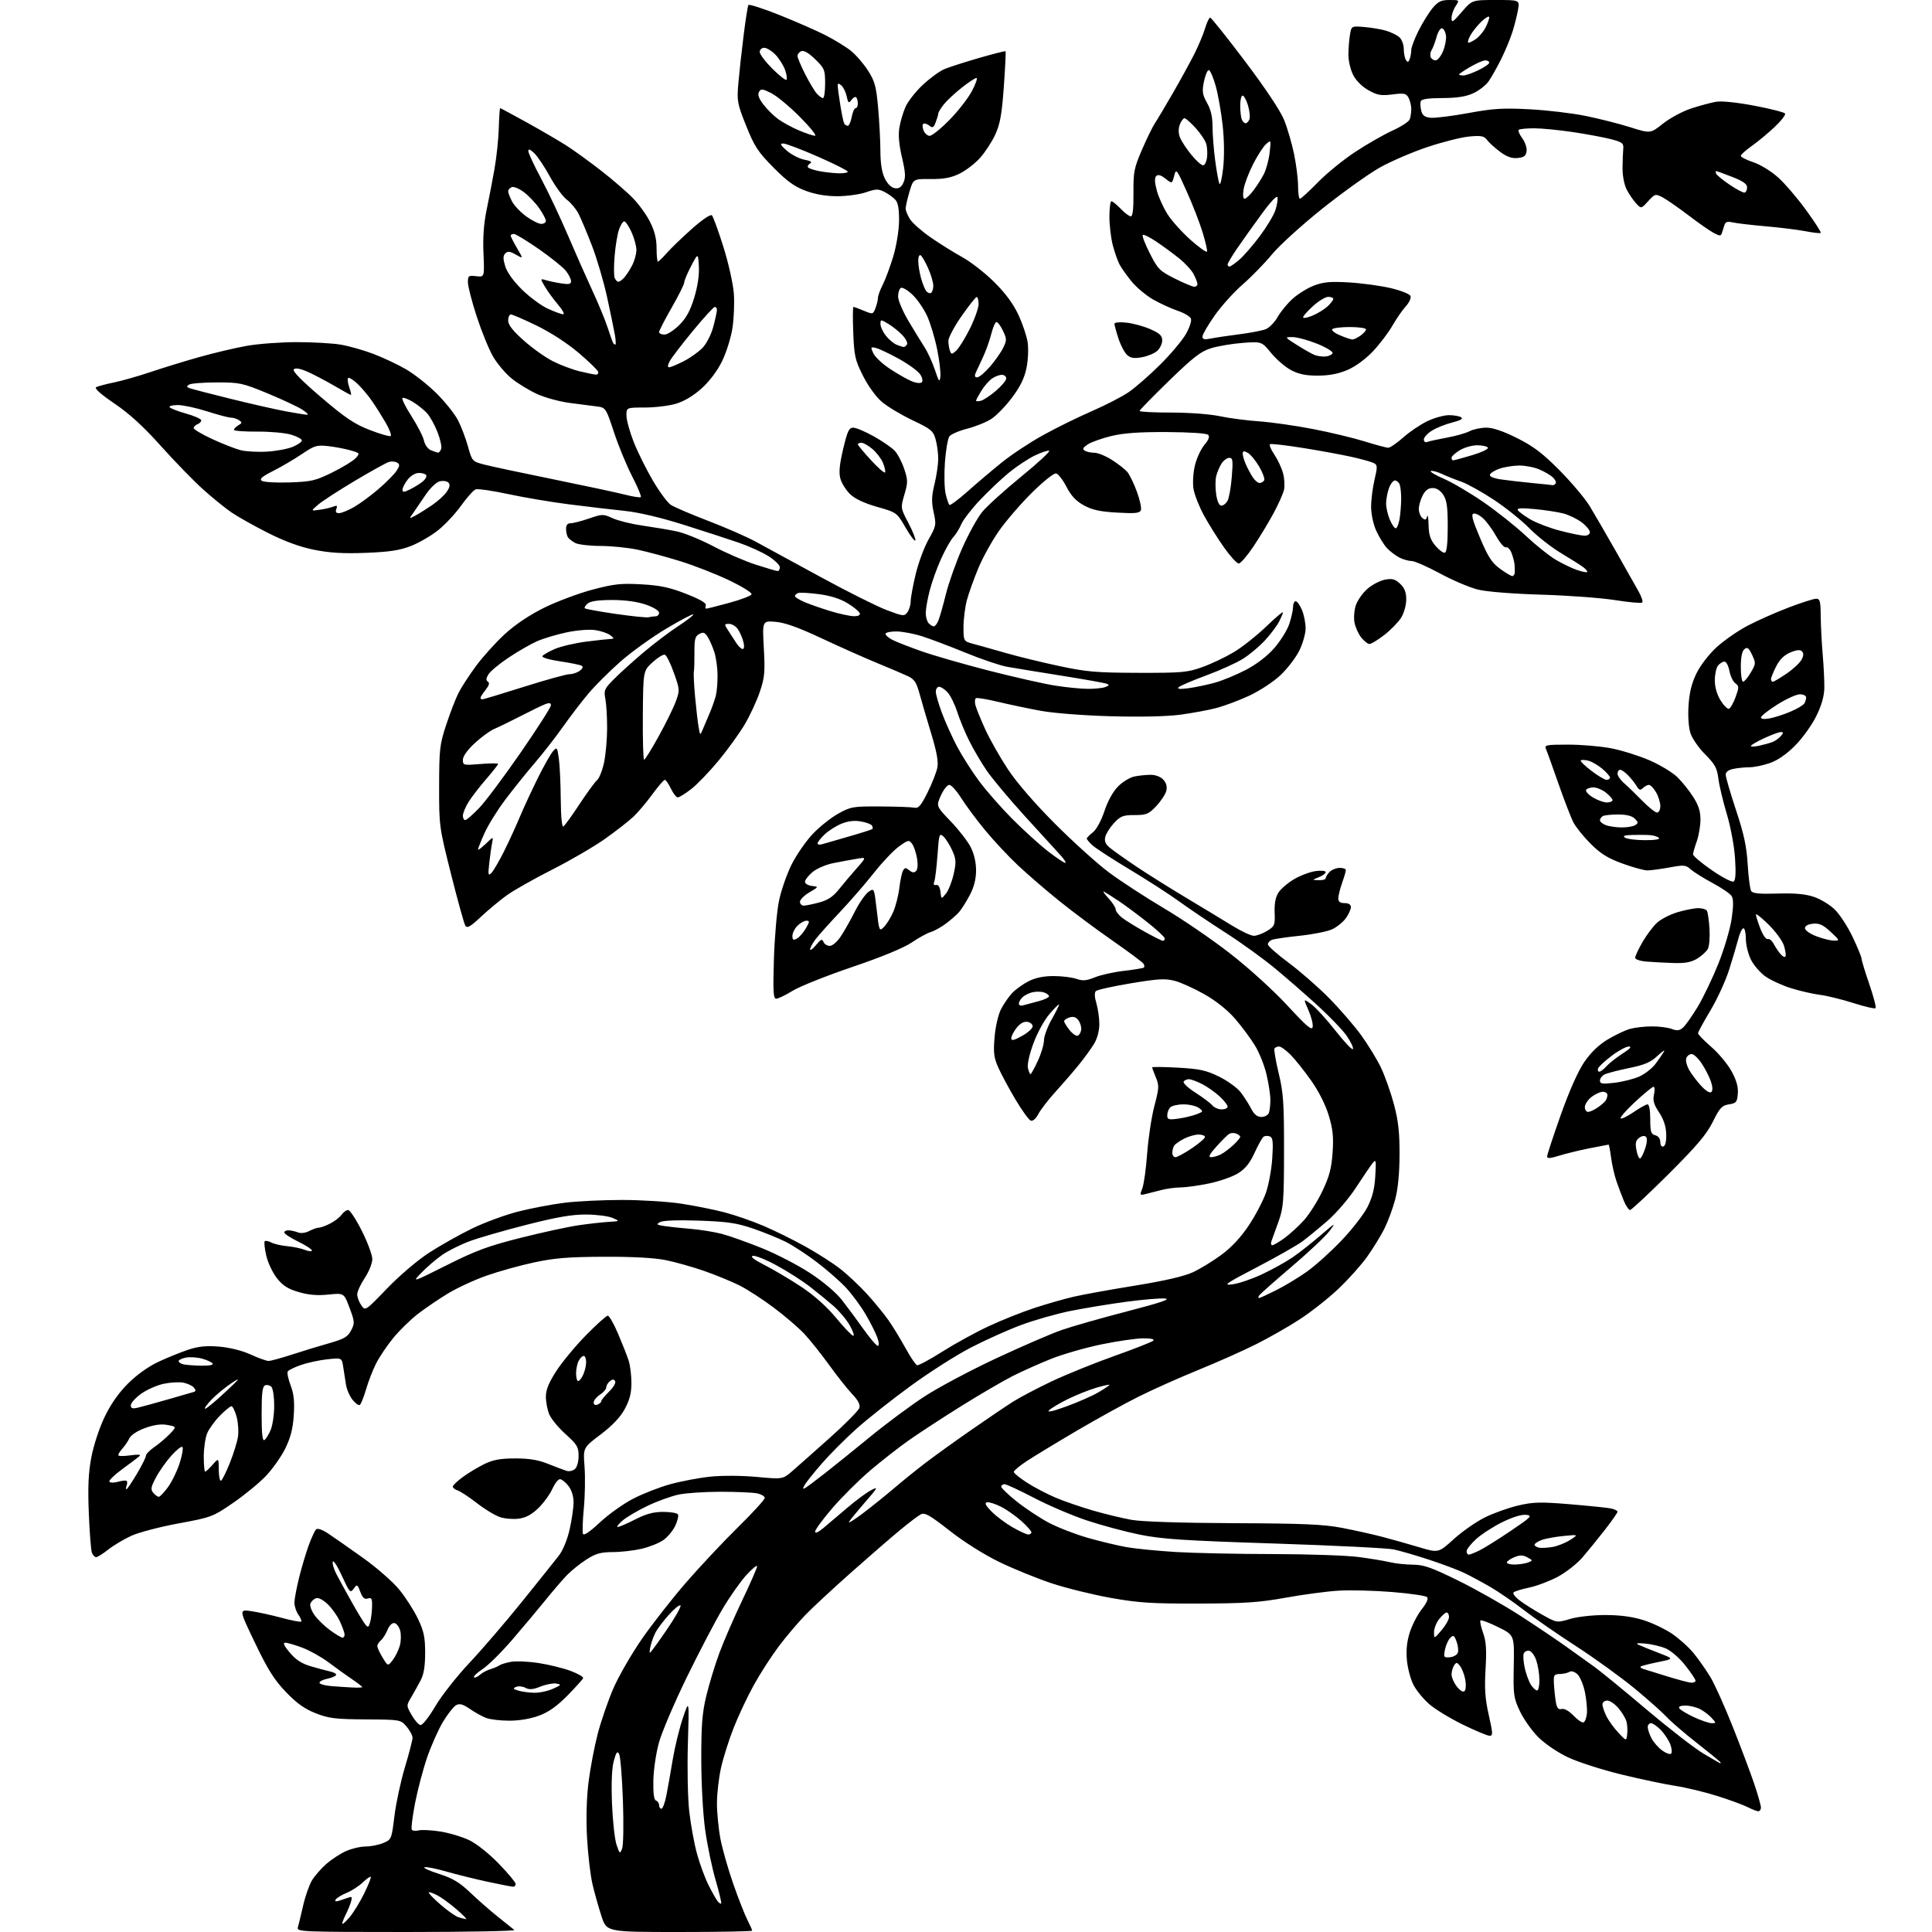<?xml version="1.0" encoding="UTF-8" standalone="no"?>
<svg 
  version="1.1" 
  xmlns="http://www.w3.org/2000/svg" 
  xmlns:xlink="http://www.w3.org/1999/xlink" 
  xmlns:svg="http://www.w3.org/2000/svg"
  xmlns:rdf="http://www.w3.org/1999/02/22-rdf-syntax-ns#"
  xmlns:cc="http://creativecommons.org/ns#"
  xmlns:dc="http://purl.org/dc/elements/1.1/"
  viewBox="0 0 768 768"
  width="768"
  height="768"
>
<style>svg {background-color: white; }</style>"
<path stroke="none" fill="black" fill-rule="evenodd" d="M161.63,768.00C120.42,768.00 117.90,767.90 118.39,766.25C118.67,765.29 119.61,761.38 120.48,757.58C121.34,753.77 122.96,749.19 124.06,747.40C125.17,745.61 127.72,742.70 129.72,740.94C131.73,739.18 135.20,736.91 137.43,735.89C139.67,734.87 143.20,734.03 145.28,734.02C147.36,734.01 150.55,733.38 152.36,732.62C155.61,731.27 155.66,731.13 156.80,721.86C157.44,716.70 159.31,707.98 160.97,702.49C162.62,696.99 163.98,691.74 163.99,690.81C163.99,689.87 162.93,687.87 161.62,686.34C159.24,683.58 159.23,683.58 145.37,683.49C133.30,683.41 130.72,683.09 125.50,681.05C121.06,679.30 117.98,677.11 113.65,672.60C109.03,667.77 106.47,663.72 101.40,653.14C94.99,639.77 94.99,639.77 99.74,640.44C102.36,640.81 107.82,642.00 111.88,643.09C115.94,644.18 119.48,644.86 119.74,644.60C119.99,644.34 119.48,643.10 118.60,641.84C117.72,640.58 117.02,638.42 117.03,637.03C117.05,635.64 117.91,631.12 118.93,627.00C119.96,622.88 121.68,617.11 122.75,614.20C123.83,611.28 125.13,608.47 125.64,607.96C126.22,607.38 128.09,608.03 130.54,609.66C132.72,611.11 138.91,615.44 144.30,619.28C149.70,623.12 156.17,628.79 158.70,631.88C161.23,634.97 164.58,640.20 166.15,643.50C168.50,648.45 169.00,650.82 169.00,657.04C169.00,662.42 168.48,665.57 167.17,668.04C166.16,669.94 164.47,672.97 163.42,674.76C161.51,678.00 161.51,678.04 163.64,681.76C164.82,683.82 166.40,685.61 167.14,685.74C167.91,685.88 170.47,682.63 173.00,678.34C175.47,674.13 181.57,666.37 186.54,661.09C191.51,655.82 200.96,644.82 207.54,636.65C214.12,628.49 220.71,620.25 222.18,618.35C223.76,616.31 225.51,612.05 226.43,608.00C227.29,604.21 228.00,599.34 228.00,597.19C228.00,594.74 227.22,592.28 225.93,590.63C224.79,589.19 223.28,588.00 222.58,588.00C221.88,588.00 220.51,589.76 219.54,591.90C218.58,594.05 216.09,597.46 214.02,599.48C211.37,602.07 209.07,603.31 206.24,603.69C204.04,603.99 200.66,603.71 198.75,603.08C196.83,602.45 192.70,599.94 189.57,597.51C186.45,595.09 183.01,592.82 181.94,592.48C180.87,592.14 180.00,591.45 180.00,590.94C180.00,590.43 181.84,588.68 184.08,587.06C186.33,585.43 190.18,583.12 192.66,581.92C196.07,580.27 198.99,579.75 204.82,579.75C210.43,579.74 213.98,580.34 218.00,581.96C221.03,583.17 224.29,584.41 225.26,584.70C226.22,585.00 227.68,584.68 228.51,584.00C229.38,583.27 230.00,581.08 230.00,578.75C230.00,575.20 229.42,574.23 224.86,570.12C222.04,567.58 219.11,564.05 218.36,562.28C217.61,560.51 217.00,557.34 217.00,555.23C217.00,552.43 218.12,549.67 221.18,544.95C223.48,541.40 228.78,535.01 232.96,530.75C237.14,526.49 241.03,523.00 241.60,523.00C242.17,523.00 244.03,526.26 245.73,530.25C247.42,534.24 249.31,539.03 249.91,540.90C250.51,542.77 251.00,546.76 251.00,549.76C251.00,553.79 250.30,556.52 248.35,560.11C246.56,563.39 243.42,566.70 238.74,570.24C231.78,575.50 231.78,575.50 232.36,583.00C232.68,587.12 232.56,594.54 232.09,599.48C231.62,604.42 231.46,609.03 231.73,609.74C232.05,610.56 234.43,608.95 238.39,605.25C241.79,602.07 247.70,597.84 251.53,595.84C255.36,593.84 262.03,591.22 266.34,590.03C270.65,588.83 277.85,587.47 282.34,587.00C287.10,586.50 294.80,586.55 300.82,587.10C311.14,588.05 311.14,588.05 314.94,584.78C317.03,582.97 323.75,577.02 329.87,571.55C335.98,566.08 341.26,560.75 341.60,559.70C342.02,558.37 341.15,556.69 338.74,554.15C336.84,552.14 332.69,546.90 329.52,542.50C326.35,538.10 321.90,532.53 319.63,530.12C317.36,527.72 311.92,523.06 307.54,519.78C303.16,516.50 297.09,512.56 294.04,511.02C290.99,509.49 284.68,506.89 280.00,505.25C275.32,503.62 268.35,501.65 264.50,500.89C260.02,500.00 251.21,499.53 240.00,499.58C226.01,499.64 220.46,500.09 212.31,501.83C206.71,503.03 198.20,505.40 193.41,507.09C188.61,508.78 181.72,511.96 178.10,514.16C174.47,516.36 169.08,520.02 166.13,522.29C163.18,524.57 158.76,528.89 156.30,531.90C153.85,534.91 150.79,539.45 149.51,541.98C148.23,544.51 146.43,549.15 145.52,552.27C144.61,555.40 143.48,558.20 143.01,558.49C142.54,558.78 141.24,557.84 140.11,556.41C138.98,554.97 137.82,552.27 137.53,550.40C137.24,548.53 136.74,545.36 136.43,543.36C135.86,539.73 135.86,539.73 130.18,540.33C127.06,540.66 122.36,541.67 119.75,542.56C117.14,543.46 114.73,544.63 114.39,545.17C114.06,545.71 114.57,548.19 115.52,550.69C116.80,554.05 117.13,557.10 116.78,562.53C116.44,567.84 115.53,571.44 113.47,575.67C111.90,578.88 108.45,583.80 105.81,586.60C103.16,589.41 97.26,594.27 92.69,597.40C84.57,602.97 84.07,603.16 70.97,605.58C63.59,606.94 55.14,609.16 52.19,610.51C49.24,611.86 45.11,614.33 43.02,615.98C40.93,617.64 38.76,619.00 38.21,619.00C37.66,619.00 36.91,618.21 36.54,617.25C36.16,616.29 35.61,609.20 35.30,601.50C34.88,590.97 35.14,585.44 36.33,579.20C37.23,574.49 39.50,567.58 41.60,563.22C44.04,558.15 47.19,553.65 50.90,549.96C54.36,546.51 58.99,543.20 63.00,541.33C66.58,539.65 71.93,537.49 74.91,536.51C78.94,535.18 82.05,534.88 87.20,535.31C91.39,535.67 96.26,536.89 99.66,538.45C102.73,539.85 105.92,541.00 106.75,541.00C107.58,541.00 111.69,539.88 115.88,538.52C120.07,537.15 126.76,535.11 130.75,533.98C136.85,532.24 138.24,531.43 139.58,528.85C141.06,525.98 141.02,525.41 138.95,519.88C136.75,513.97 136.75,513.97 130.54,514.61C126.15,515.06 122.71,514.77 118.75,513.62C114.46,512.37 112.45,511.09 110.09,508.11C108.40,505.98 106.49,501.94 105.84,499.12C105.19,496.31 104.92,493.74 105.24,493.42C105.57,493.10 106.72,493.32 107.82,493.90C108.91,494.49 111.76,495.15 114.15,495.37C116.54,495.59 119.74,496.26 121.25,496.86C122.76,497.46 124.00,497.56 124.00,497.09C124.00,496.62 121.53,495.02 118.50,493.54C115.48,492.06 113.00,490.44 113.00,489.93C113.00,489.42 113.79,489.03 114.75,489.07C115.71,489.11 117.38,489.48 118.45,489.91C119.61,490.36 121.45,490.12 122.95,489.34C124.35,488.61 126.08,488.01 126.80,488.01C127.51,488.00 129.54,487.26 131.30,486.35C133.06,485.44 135.09,483.87 135.81,482.85C136.53,481.83 137.69,481.00 138.39,481.00C139.10,481.00 141.55,484.73 143.84,489.29C146.13,493.85 148.00,498.91 148.00,500.54C147.99,502.17 146.65,505.52 145.00,508.00C143.35,510.48 142.01,513.41 142.00,514.53C142.00,515.64 142.73,517.59 143.61,518.86C145.22,521.16 145.22,521.16 153.86,512.19C158.77,507.10 165.96,500.97 170.50,498.02C174.90,495.16 182.58,490.83 187.57,488.40C192.56,485.97 200.89,482.90 206.07,481.59C211.26,480.28 219.55,478.71 224.50,478.10C229.45,477.50 239.69,477.00 247.26,477.00C254.82,477.00 265.40,477.66 270.76,478.47C276.12,479.28 283.92,480.85 288.10,481.95C292.29,483.05 299.26,485.48 303.60,487.34C307.95,489.20 315.32,492.84 320.00,495.43C324.67,498.02 330.90,501.99 333.84,504.26C336.77,506.52 341.65,511.10 344.69,514.44C347.72,517.77 351.60,522.52 353.32,525.00C355.03,527.47 358.02,532.39 359.97,535.92C361.91,539.46 363.97,542.50 364.54,542.69C365.11,542.87 369.61,540.46 374.54,537.33C379.47,534.20 387.73,529.66 392.91,527.24C398.08,524.82 406.33,521.53 411.24,519.92C416.14,518.32 423.16,516.31 426.83,515.46C430.50,514.61 441.47,512.62 451.21,511.05C462.99,509.14 470.69,507.36 474.21,505.73C477.12,504.38 482.24,501.24 485.60,498.76C489.57,495.81 493.34,491.75 496.42,487.12C499.02,483.21 502.07,477.42 503.19,474.25C504.31,471.09 505.46,464.86 505.74,460.41C506.16,453.87 505.98,452.21 504.79,451.75C503.98,451.44 502.87,451.48 502.32,451.84C501.78,452.20 500.17,455.06 498.75,458.18C496.89,462.29 495.07,464.56 492.21,466.37C490.03,467.74 484.84,469.57 480.67,470.43C476.50,471.30 471.38,472.01 469.29,472.02C467.21,472.04 463.70,472.52 461.50,473.09C459.30,473.67 456.48,474.39 455.23,474.69C453.09,475.21 453.02,475.08 454.09,472.37C454.71,470.79 455.58,464.55 456.02,458.50C456.46,452.45 457.75,443.97 458.88,439.66C460.76,432.52 460.82,431.50 459.47,428.29C458.66,426.34 458.00,424.55 458.00,424.30C458.00,424.05 462.61,424.10 468.25,424.41C476.94,424.90 479.43,425.44 484.64,428.00C488.01,429.66 491.88,432.47 493.24,434.26C494.59,436.04 496.46,438.96 497.38,440.75C498.55,443.03 499.76,444.00 501.42,444.00C502.72,444.00 504.06,443.29 504.39,442.42C504.73,441.55 504.99,439.19 504.99,437.17C504.98,435.15 504.29,430.60 503.45,427.06C502.62,423.51 500.54,418.34 498.83,415.56C497.13,412.78 493.59,408.02 490.98,404.99C487.99,401.54 483.48,397.92 478.86,395.29C474.81,392.98 469.48,390.56 467.00,389.91C463.20,388.91 460.47,389.06 449.53,390.88C442.40,392.06 436.14,393.46 435.62,393.98C435.01,394.59 435.09,396.37 435.83,398.83C436.47,400.98 437.00,404.70 437.00,407.12C436.99,409.81 436.18,412.85 434.87,415.00C433.70,416.93 430.91,420.75 428.67,423.50C426.43,426.25 422.33,430.99 419.55,434.04C416.77,437.09 413.74,441.02 412.80,442.78C411.76,444.75 410.57,445.77 409.72,445.45C408.95,445.15 406.22,441.37 403.64,437.03C401.06,432.70 398.01,427.01 396.85,424.39C395.07,420.38 394.84,418.46 395.36,412.29C395.70,408.21 396.82,403.31 397.89,401.23C398.94,399.18 400.91,396.30 402.27,394.83C403.63,393.37 406.59,391.23 408.83,390.08C411.61,388.67 414.81,388.00 418.81,388.00C422.05,388.00 426.13,388.50 427.87,389.10C430.41,389.99 431.86,389.87 435.26,388.49C437.59,387.54 442.82,386.38 446.88,385.92C450.94,385.45 454.48,384.86 454.73,384.60C454.99,384.34 454.91,383.66 454.55,383.09C454.20,382.51 448.64,378.37 442.20,373.89C435.77,369.42 426.25,362.32 421.04,358.12C415.84,353.93 408.50,347.60 404.73,344.06C400.95,340.52 395.06,334.22 391.63,330.06C388.20,325.90 383.91,320.14 382.10,317.25C380.28,314.36 378.14,312.00 377.35,312.00C376.55,312.00 375.05,313.90 374.01,316.23C372.12,320.45 372.12,320.45 377.92,326.50C381.11,329.82 384.69,334.43 385.86,336.73C387.21,339.38 388.00,342.78 388.00,345.99C388.00,349.45 387.21,352.57 385.52,355.78C384.16,358.38 382.25,361.41 381.27,362.53C380.30,363.64 377.93,365.72 376.00,367.16C374.07,368.59 371.38,370.09 370.00,370.49C368.62,370.89 365.22,372.76 362.43,374.65C359.22,376.82 350.57,380.39 338.79,384.39C328.57,387.86 317.91,392.12 315.09,393.85C312.27,395.58 309.34,397.00 308.57,397.00C307.41,397.00 307.25,394.31 307.64,381.25C307.91,372.59 308.82,362.12 309.68,358.00C310.54,353.88 312.80,347.39 314.71,343.59C316.62,339.79 320.39,334.36 323.08,331.51C325.77,328.66 330.35,325.02 333.24,323.42C338.22,320.66 339.11,320.51 350.00,320.58C356.32,320.61 362.40,320.84 363.50,321.07C365.12,321.42 366.11,320.26 368.73,315.00C370.50,311.43 372.25,306.99 372.61,305.14C373.07,302.75 372.37,298.83 370.18,291.64C368.49,286.06 366.41,278.97 365.56,275.87C364.27,271.16 363.48,269.98 360.76,268.72C358.97,267.88 353.52,265.56 348.65,263.56C343.79,261.56 333.90,257.16 326.69,253.78C317.39,249.42 312.04,247.50 308.30,247.19C303.03,246.76 303.03,246.76 303.63,257.63C304.16,267.16 303.97,269.30 302.05,275.00C300.85,278.57 298.13,284.43 296.02,288.00C293.90,291.57 289.18,298.10 285.53,302.50C281.88,306.90 277.00,311.95 274.69,313.72C272.39,315.50 270.02,316.96 269.44,316.97C268.85,316.99 267.62,315.43 266.70,313.50C265.78,311.58 264.69,310.00 264.27,310.01C263.84,310.02 261.62,312.60 259.31,315.76C257.01,318.92 253.64,322.91 251.81,324.64C249.99,326.36 244.94,330.30 240.59,333.39C236.24,336.48 226.79,342.00 219.59,345.64C212.39,349.29 204.25,353.89 201.50,355.86C198.75,357.84 194.11,361.70 191.19,364.43C186.93,368.42 185.69,369.12 184.97,367.96C184.48,367.16 181.93,357.95 179.30,347.50C174.58,328.70 174.53,328.33 174.56,312.50C174.59,297.67 174.80,295.88 177.41,288.00C178.96,283.32 181.13,277.70 182.24,275.50C183.34,273.30 186.48,268.47 189.21,264.76C191.95,261.05 197.11,255.33 200.68,252.06C204.84,248.24 210.48,244.47 216.34,241.57C221.38,239.09 230.00,235.86 235.50,234.40C244.11,232.12 246.82,231.82 255.00,232.28C262.52,232.71 266.22,233.50 272.79,236.08C278.45,238.31 280.92,239.77 280.57,240.67C280.29,241.40 280.39,241.98 280.78,241.95C281.18,241.93 285.30,240.88 289.94,239.62C294.59,238.37 298.55,236.84 298.76,236.23C298.96,235.62 294.91,233.10 289.75,230.64C284.59,228.19 275.90,224.78 270.44,223.09C264.97,221.39 257.35,219.33 253.50,218.52C249.65,217.70 242.98,217.03 238.68,217.02C234.39,217.01 229.89,216.48 228.68,215.85C227.48,215.22 226.17,214.21 225.77,213.60C225.36,213.00 225.02,211.49 225.02,210.25C225.00,208.72 225.59,208.00 226.84,208.00C227.86,208.00 231.15,207.15 234.17,206.11C239.46,204.29 239.78,204.29 243.57,206.02C245.73,207.00 251.10,208.32 255.50,208.95C259.90,209.58 265.98,210.60 269.00,211.23C272.02,211.86 278.55,214.51 283.50,217.13C288.45,219.74 296.04,223.03 300.38,224.44C304.71,225.85 308.65,227.00 309.13,227.00C309.61,227.00 310.00,226.32 310.00,225.48C310.00,224.64 307.98,222.68 305.52,221.11C303.06,219.55 297.77,217.14 293.77,215.76C289.77,214.38 279.92,211.18 271.88,208.64C262.70,205.74 253.96,203.68 248.38,203.09C243.50,202.58 233.65,201.43 226.50,200.52C219.35,199.62 208.37,197.77 202.09,196.42C195.82,195.07 189.97,194.22 189.09,194.53C188.22,194.84 185.62,197.74 183.31,200.98C181.01,204.21 176.85,208.65 174.07,210.85C171.28,213.05 166.42,215.86 163.25,217.08C158.83,218.79 154.69,219.41 145.38,219.77C136.44,220.11 131.06,219.79 124.88,218.55C119.24,217.42 113.26,215.23 106.58,211.87C101.13,209.12 94.61,205.46 92.08,203.74C89.56,202.02 84.46,197.89 80.75,194.56C77.04,191.23 69.51,183.49 64.02,177.36C57.05,169.57 51.46,164.46 45.49,160.41C39.99,156.67 37.40,154.36 38.23,153.91C38.93,153.53 42.11,152.68 45.31,152.03C48.50,151.37 54.96,149.53 59.66,147.95C64.36,146.36 73.06,143.68 79.00,142.00C84.93,140.32 93.55,138.28 98.15,137.47C102.74,136.66 111.70,136.00 118.07,136.00C124.43,136.00 132.30,136.46 135.57,137.02C138.83,137.59 144.65,139.24 148.50,140.71C152.35,142.17 158.20,144.94 161.50,146.86C164.80,148.79 170.25,153.10 173.61,156.45C176.97,159.80 180.77,164.56 182.04,167.02C183.32,169.48 185.11,174.18 186.02,177.46C187.67,183.38 187.71,183.42 192.59,184.70C195.29,185.40 207.62,188.03 220.00,190.54C232.38,193.06 245.14,195.79 248.36,196.61C251.58,197.44 254.46,197.88 254.74,197.59C255.03,197.31 253.46,193.57 251.26,189.29C249.05,185.00 245.81,177.13 244.05,171.78C240.99,162.46 240.73,162.05 237.68,161.62C235.93,161.37 231.08,160.75 226.89,160.23C222.61,159.69 216.75,158.12 213.46,156.61C210.26,155.15 205.68,152.34 203.29,150.38C200.89,148.42 197.59,144.49 195.96,141.66C194.32,138.82 191.41,131.67 189.49,125.77C187.57,119.87 186.00,113.77 186.00,112.22C186.00,109.62 186.26,109.43 189.30,109.79C192.60,110.17 192.60,110.17 192.19,100.77C191.91,94.41 192.31,88.80 193.44,83.43C194.35,79.07 195.76,71.71 196.58,67.09C197.40,62.46 198.16,55.15 198.28,50.84C198.40,46.53 198.65,43.00 198.83,43.00C199.01,43.00 203.73,45.53 209.33,48.63C214.92,51.73 221.97,55.84 225.00,57.76C228.03,59.69 234.28,64.21 238.91,67.81C243.53,71.41 249.25,76.35 251.62,78.79C253.99,81.22 257.07,85.51 258.46,88.31C260.22,91.83 261.00,95.02 261.00,98.70C261.00,101.61 261.24,104.00 261.53,104.00C261.82,104.00 263.42,102.45 265.09,100.55C266.76,98.65 271.27,94.31 275.11,90.90C279.24,87.24 282.47,85.07 283.00,85.60C283.49,86.10 285.53,91.67 287.52,98.00C289.52,104.33 291.40,112.65 291.70,116.50C292.00,120.35 291.75,126.63 291.15,130.46C290.56,134.29 288.69,140.22 287.00,143.65C285.12,147.48 281.99,151.62 278.87,154.42C275.65,157.32 271.96,159.53 268.72,160.49C265.92,161.32 260.34,162.00 256.32,162.00C249.00,162.00 249.00,162.00 249.03,165.25C249.05,167.04 250.35,171.74 251.91,175.70C253.47,179.66 256.89,186.55 259.51,191.01C262.12,195.48 265.34,199.83 266.66,200.69C267.97,201.56 274.61,204.40 281.41,207.01C288.22,209.62 296.64,213.30 300.14,215.18C303.64,217.07 315.28,223.41 326.00,229.26C336.73,235.12 348.64,241.08 352.47,242.52C359.04,245.00 359.49,245.05 360.71,243.38C361.42,242.41 362.00,240.47 362.01,239.06C362.01,237.65 362.90,232.80 363.99,228.27C365.07,223.74 367.38,217.52 369.12,214.44C372.15,209.08 372.23,208.62 371.15,203.67C370.24,199.54 370.31,197.29 371.47,192.50C372.27,189.20 372.94,184.70 372.96,182.50C372.98,180.30 372.52,176.80 371.94,174.71C370.98,171.25 370.18,170.59 362.69,167.03C358.19,164.89 352.70,161.59 350.50,159.70C348.19,157.72 345.04,153.35 343.05,149.38C339.92,143.16 339.55,141.51 339.18,132.25C338.96,126.61 338.99,122.00 339.26,122.00C339.53,122.00 341.39,122.68 343.39,123.52C346.98,125.02 347.05,125.00 348.02,122.46C348.56,121.03 349.00,119.21 349.00,118.40C349.00,117.58 349.85,115.25 350.90,113.20C351.94,111.15 353.80,106.16 355.03,102.12C356.29,97.99 357.32,91.80 357.38,88.03C357.46,83.53 357.03,80.74 356.07,79.59C355.29,78.64 353.34,77.19 351.74,76.37C349.15,75.03 348.35,75.03 344.24,76.43C341.71,77.29 336.59,78.00 332.86,78.00C328.39,78.00 324.10,77.27 320.29,75.85C315.83,74.20 312.87,72.06 307.44,66.57C301.29,60.35 299.90,58.22 296.62,50.04C293.07,41.15 292.90,40.23 293.51,33.07C293.87,28.91 294.80,20.39 295.59,14.14C296.37,7.90 297.23,2.44 297.49,2.01C297.76,1.58 303.30,3.36 309.81,5.96C316.31,8.56 324.53,12.16 328.06,13.95C331.59,15.75 336.13,18.52 338.14,20.11C340.15,21.70 343.23,25.25 344.99,27.98C347.76,32.29 348.30,34.27 349.06,42.73C349.54,48.10 349.95,55.88 349.97,60.00C349.99,65.08 350.57,68.63 351.75,71.00C352.83,73.17 354.35,74.62 355.74,74.82C357.34,75.05 358.31,74.41 359.14,72.58C360.07,70.55 359.95,68.51 358.55,62.59C357.39,57.64 357.03,53.69 357.50,50.82C357.88,48.44 358.99,44.70 359.95,42.50C360.91,40.30 364.03,36.34 366.87,33.69C369.72,31.04 373.57,28.24 375.44,27.46C377.31,26.68 383.47,24.70 389.12,23.06C394.78,21.42 399.55,20.22 399.72,20.38C399.89,20.55 399.58,26.88 399.04,34.44C398.25,45.44 397.57,49.25 395.64,53.47C394.32,56.37 391.57,60.57 389.55,62.81C387.53,65.05 383.85,67.86 381.37,69.06C378.02,70.69 375.12,71.22 369.96,71.17C363.04,71.11 363.04,71.11 361.52,76.24C360.69,79.06 360.00,82.07 360.01,82.93C360.01,83.79 360.83,85.74 361.83,87.26C362.83,88.78 366.54,92.02 370.08,94.46C373.61,96.91 379.20,100.39 382.49,102.20C385.79,104.02 391.46,108.42 395.09,112.00C399.55,116.39 402.69,120.61 404.76,125.00C406.45,128.57 408.14,133.58 408.51,136.13C408.89,138.71 408.68,143.25 408.03,146.37C407.20,150.35 405.52,153.77 402.28,158.08C399.77,161.43 396.08,165.22 394.10,166.51C392.12,167.81 387.80,169.55 384.51,170.40C381.22,171.24 378.01,172.63 377.39,173.48C376.77,174.34 375.97,178.96 375.62,183.77C375.28,188.57 375.40,194.22 375.91,196.33C376.41,198.44 377.08,200.41 377.39,200.72C377.70,201.03 380.93,198.63 384.58,195.39C388.22,192.15 394.35,186.96 398.19,183.86C402.02,180.76 409.39,175.88 414.57,173.02C419.74,170.15 428.46,165.86 433.95,163.47C439.45,161.09 446.09,157.66 448.72,155.85C451.35,154.04 456.92,149.17 461.10,145.03C465.27,140.89 469.89,135.42 471.36,132.88C472.83,130.34 473.76,127.55 473.43,126.68C473.10,125.81 470.73,124.40 468.16,123.54C465.60,122.68 461.18,120.65 458.34,119.03C455.51,117.40 451.63,114.14 449.73,111.78C447.82,109.43 445.69,106.40 444.99,105.05C444.29,103.70 443.11,100.32 442.37,97.55C441.63,94.77 441.02,89.69 441.01,86.25C441.01,82.81 441.37,80.00 441.81,80.00C442.26,80.00 443.92,81.35 445.50,83.00C447.08,84.65 448.88,86.00 449.51,86.00C450.28,86.00 450.62,83.02 450.57,76.75C450.51,68.32 450.81,66.79 453.96,59.50C455.86,55.10 458.17,50.38 459.09,49.00C460.01,47.62 463.23,42.23 466.24,37.00C469.26,31.77 473.08,24.80 474.75,21.50C476.41,18.20 478.35,13.59 479.04,11.25C479.74,8.91 480.65,7.00 481.06,7.00C481.47,7.00 487.71,14.81 494.91,24.35C502.92,34.95 508.95,43.99 510.42,47.60C511.74,50.85 513.53,56.98 514.41,61.21C515.28,65.45 516.00,71.18 516.00,73.96C516.00,76.73 516.34,79.00 516.75,79.00C517.16,79.00 520.36,76.07 523.86,72.49C527.36,68.91 534.06,63.45 538.75,60.37C543.44,57.28 550.08,53.48 553.51,51.92C556.94,50.37 560.03,48.36 560.38,47.46C560.72,46.57 561.00,44.72 561.00,43.35C561.00,41.99 560.52,39.97 559.93,38.87C558.99,37.11 558.22,36.95 553.51,37.54C548.97,38.11 547.51,37.85 543.97,35.86C541.45,34.45 539.04,32.04 537.90,29.80C536.85,27.75 536.00,24.15 536.01,21.79C536.02,19.43 536.29,15.88 536.62,13.91C537.21,10.31 537.21,10.31 542.36,10.74C545.18,10.97 549.08,11.63 551.00,12.21C552.92,12.78 555.29,13.94 556.25,14.78C557.21,15.62 558.01,17.70 558.02,19.40C558.02,21.11 558.41,23.10 558.88,23.83C559.55,24.90 559.85,24.83 560.36,23.50C560.71,22.59 561.00,20.96 561.00,19.89C561.00,18.82 562.32,15.32 563.94,12.12C565.56,8.92 568.07,4.88 569.53,3.15C571.69,0.58 572.92,0.00 576.20,0.00C580.23,0.00 580.23,0.00 578.62,2.46C577.73,3.82 577.00,5.96 577.01,7.21C577.01,9.19 577.56,8.86 581.08,4.75C585.16,-0.00 585.16,-0.00 594.62,-0.00C604.09,0.00 604.09,0.00 603.46,3.75C603.12,5.81 602.13,9.75 601.28,12.50C600.42,15.25 598.38,20.20 596.73,23.50C595.09,26.80 592.84,30.79 591.72,32.37C590.61,33.94 587.85,36.07 585.60,37.09C582.70,38.41 579.13,38.96 573.36,38.98C567.76,38.99 565.08,39.39 564.77,40.25C564.53,40.94 564.62,42.62 564.96,44.00C565.43,45.90 566.33,46.57 568.72,46.81C570.44,46.98 577.18,46.14 583.68,44.95C593.61,43.12 597.50,42.88 608.00,43.44C614.88,43.80 624.90,44.98 630.27,46.07C635.65,47.16 643.65,49.19 648.06,50.58C656.07,53.11 656.07,53.11 661.09,49.12C663.84,46.93 668.89,44.22 672.30,43.11C675.71,42.00 680.13,40.81 682.13,40.46C684.32,40.07 690.36,40.69 697.39,42.02C703.78,43.23 709.28,44.64 709.59,45.14C709.90,45.65 707.99,48.10 705.33,50.59C702.67,53.08 698.59,56.46 696.25,58.10C693.91,59.75 692.00,61.49 692.00,61.97C692.00,62.45 694.24,63.58 696.97,64.49C699.77,65.42 704.07,68.06 706.83,70.54C709.52,72.95 714.53,78.80 717.96,83.53C721.40,88.26 724.01,92.32 723.77,92.57C723.52,92.81 720.89,92.53 717.91,91.95C714.94,91.36 707.77,90.47 702.00,89.97C696.23,89.46 690.27,88.76 688.76,88.41C686.74,87.94 685.89,88.19 685.51,89.39C685.23,90.27 684.78,91.69 684.52,92.53C684.09,93.89 683.72,93.90 681.27,92.62C679.75,91.82 675.16,88.63 671.09,85.52C667.01,82.42 662.39,79.22 660.82,78.40C658.07,76.99 657.84,77.05 655.17,79.98C652.38,83.03 652.38,83.03 650.31,80.77C649.17,79.52 647.49,77.03 646.58,75.23C645.63,73.35 644.95,69.72 644.98,66.73C645.02,63.85 645.14,60.41 645.27,59.08C645.47,56.97 644.88,56.50 640.50,55.35C637.75,54.63 630.94,53.36 625.37,52.52C619.80,51.68 612.79,51.00 609.79,51.00C606.79,51.00 604.06,51.28 603.72,51.61C603.38,51.95 604.02,53.46 605.14,54.98C606.26,56.49 607.02,58.80 606.84,60.11C606.57,61.99 605.80,62.57 603.26,62.81C600.95,63.04 598.96,62.33 596.26,60.31C594.19,58.77 591.87,56.66 591.11,55.62C589.94,54.05 588.79,53.83 584.07,54.26C580.98,54.54 573.50,56.42 567.47,58.44C561.44,60.45 552.90,64.13 548.50,66.60C544.10,69.07 533.86,76.39 525.73,82.87C517.56,89.39 508.58,97.55 505.61,101.15C502.66,104.72 497.43,110.09 493.99,113.07C490.54,116.06 485.54,121.61 482.86,125.41C480.19,129.21 478.00,132.97 478.00,133.78C478.00,134.91 478.76,135.10 481.25,134.58C483.04,134.22 488.10,133.46 492.50,132.90C496.90,132.34 501.67,131.43 503.10,130.88C504.53,130.33 506.66,128.16 507.85,126.06C509.03,123.96 511.73,120.67 513.84,118.76C515.96,116.85 519.79,114.48 522.35,113.51C526.08,112.08 528.84,111.84 536.25,112.27C541.34,112.57 548.80,113.59 552.83,114.53C556.96,115.50 560.40,116.88 560.71,117.69C561.01,118.47 560.15,120.33 558.79,121.81C557.44,123.29 555.05,126.75 553.48,129.50C551.91,132.25 548.44,136.82 545.77,139.65C542.85,142.74 538.82,145.69 535.70,147.04C532.14,148.58 528.45,149.29 524.00,149.32C519.24,149.35 516.39,148.78 513.34,147.20C511.05,146.02 507.46,142.95 505.36,140.40C501.55,135.75 501.55,135.75 494.03,136.30C489.89,136.61 484.24,137.56 481.49,138.40C477.34,139.67 474.45,141.91 464.74,151.33C458.28,157.60 453.00,163.01 453.00,163.36C453.00,163.71 458.65,164.00 465.55,164.00C472.65,164.00 481.01,164.62 484.80,165.43C488.49,166.22 495.55,167.15 500.50,167.49C505.45,167.84 515.12,169.22 522.00,170.56C528.88,171.89 538.10,174.11 542.50,175.48C546.90,176.85 551.11,177.98 551.85,177.98C552.59,177.99 555.29,176.14 557.85,173.86C560.41,171.59 564.75,168.67 567.50,167.37C570.25,166.08 574.08,165.02 576.00,165.03C577.92,165.03 580.10,165.41 580.83,165.88C581.74,166.45 580.64,167.11 577.33,167.94C574.67,168.60 571.04,170.05 569.25,171.16C567.46,172.26 566.00,173.85 566.00,174.69C566.00,175.60 566.57,175.99 567.44,175.66C568.23,175.36 571.70,174.60 575.15,173.97C578.59,173.35 582.65,172.20 584.16,171.42C585.67,170.64 588.67,170.00 590.83,170.00C593.45,170.00 597.55,171.39 603.06,174.15C609.58,177.42 613.19,180.15 619.93,186.95C624.64,191.71 630.00,198.05 631.84,201.05C633.67,204.05 638.36,212.12 642.26,219.00C646.15,225.88 650.27,233.16 651.41,235.18C652.54,237.20 653.18,239.15 652.82,239.51C652.46,239.87 647.62,239.44 642.07,238.56C636.51,237.68 623.31,236.70 612.73,236.39C601.46,236.06 591.05,235.23 587.58,234.39C584.33,233.60 577.52,230.72 572.46,227.98C567.40,225.24 562.27,223.00 561.08,223.00C559.88,223.00 557.69,222.37 556.20,221.60C554.72,220.82 552.52,219.13 551.31,217.85C550.11,216.56 548.21,213.47 547.08,211.00C545.91,208.41 545.04,204.38 545.04,201.50C545.03,198.75 545.64,193.90 546.39,190.72C547.61,185.53 547.59,184.85 546.13,184.09C545.23,183.62 541.34,182.53 537.47,181.66C533.61,180.79 524.86,179.18 518.05,178.09C511.23,176.99 505.30,176.31 504.87,176.58C504.45,176.84 505.20,178.68 506.55,180.67C507.89,182.65 509.46,186.00 510.03,188.10C510.59,190.20 510.77,193.18 510.41,194.71C510.06,196.25 508.20,200.43 506.27,204.00C504.35,207.57 500.74,213.54 498.26,217.25C495.77,220.96 493.14,224.00 492.42,224.00C491.69,224.00 489.10,221.19 486.66,217.75C484.21,214.31 480.61,208.57 478.65,205.00C476.70,201.43 474.80,196.62 474.43,194.32C474.06,191.96 474.30,187.90 475.00,185.01C475.67,182.19 477.36,178.53 478.75,176.88C480.48,174.83 480.96,173.56 480.25,172.85C479.64,172.24 472.95,171.80 463.86,171.75C452.80,171.70 446.61,172.15 441.73,173.33C438.01,174.24 433.82,175.73 432.42,176.64C430.50,177.90 430.20,178.51 431.19,179.14C431.91,179.60 433.65,179.98 435.05,179.98C436.46,179.99 439.61,181.28 442.05,182.85C444.50,184.42 447.23,186.55 448.12,187.60C449.01,188.64 450.72,192.16 451.92,195.41C453.11,198.66 453.84,201.98 453.52,202.80C453.06,204.00 451.32,204.18 444.08,203.77C437.27,203.38 434.19,202.71 430.85,200.88C427.71,199.15 425.79,197.11 423.93,193.50C422.52,190.75 420.66,188.37 419.80,188.20C418.93,188.03 414.71,191.39 410.22,195.84C405.81,200.21 399.94,207.01 397.17,210.95C394.40,214.89 390.69,221.58 388.92,225.81C387.16,230.04 385.11,235.75 384.37,238.50C383.63,241.25 383.02,246.07 383.01,249.21C383.00,254.92 383.00,254.92 387.25,256.05C389.59,256.67 395.32,258.29 400.00,259.63C404.68,260.98 414.12,263.28 421.00,264.75C431.97,267.09 435.82,267.42 452.50,267.46C469.96,267.50 472.03,267.31 478.00,265.16C481.57,263.88 487.20,261.20 490.50,259.22C493.80,257.24 499.54,252.70 503.25,249.14C506.96,245.58 510.00,242.99 510.00,243.39C510.00,243.78 509.29,245.48 508.42,247.16C507.54,248.85 505.03,252.18 502.84,254.56C500.64,256.94 496.74,260.22 494.17,261.84C491.60,263.47 485.00,266.46 479.50,268.49C474.00,270.52 469.05,272.64 468.50,273.21C467.82,273.91 469.08,274.02 472.50,273.57C475.25,273.20 479.98,272.20 483.00,271.36C486.02,270.51 491.56,268.22 495.31,266.26C499.55,264.03 503.78,260.79 506.53,257.64C508.96,254.86 511.64,250.58 512.48,248.12C513.31,245.66 514.00,242.60 514.00,241.32C514.00,240.04 514.47,239.00 515.05,239.00C515.63,239.00 516.75,240.56 517.55,242.47C518.35,244.38 519.00,247.66 519.00,249.77C519.00,251.88 517.86,255.90 516.46,258.70C515.06,261.51 511.66,265.91 508.91,268.49C506.14,271.08 500.60,274.70 496.53,276.58C492.49,278.45 486.60,280.65 483.45,281.47C480.30,282.29 473.86,283.48 469.14,284.11C463.82,284.81 453.28,285.05 441.52,284.72C430.38,284.40 418.77,283.49 413.50,282.52C408.55,281.60 400.94,280.00 396.59,278.96C392.25,277.92 388.35,277.28 387.94,277.54C387.53,277.79 387.43,279.01 387.73,280.25C388.03,281.49 389.79,285.82 391.63,289.88C393.48,293.94 397.57,301.14 400.71,305.88C404.25,311.21 411.42,319.48 419.47,327.54C426.64,334.72 436.25,343.39 440.84,346.81C445.43,350.24 455.22,356.62 462.61,361.00C470.00,365.37 481.88,373.49 489.00,379.04C496.43,384.82 506.13,393.63 511.73,399.68C519.63,408.22 521.56,409.84 521.81,408.16C521.99,407.01 521.22,404.02 520.10,401.50C518.08,396.92 518.08,396.92 521.18,399.13C522.89,400.35 527.25,405.11 530.88,409.72C534.50,414.33 537.63,417.61 537.83,417.00C538.04,416.39 536.92,414.06 535.36,411.80C533.80,409.55 528.70,404.21 524.01,399.93C519.33,395.64 511.68,388.96 507.00,385.08C502.32,381.20 493.41,374.75 487.18,370.76C480.96,366.77 472.63,361.16 468.68,358.29C464.73,355.43 455.86,349.70 448.96,345.57C442.07,341.43 435.43,337.12 434.21,335.98C433.00,334.85 432.00,333.67 432.00,333.35C432.00,333.04 433.09,331.93 434.42,330.88C435.85,329.76 437.74,326.29 439.03,322.42C440.39,318.33 442.45,314.62 444.49,312.58C446.29,310.77 449.23,309.00 451.01,308.65C452.79,308.29 455.70,308.00 457.47,308.00C459.40,308.00 461.40,308.79 462.46,309.96C463.65,311.27 464.03,312.74 463.62,314.39C463.28,315.75 461.48,318.47 459.63,320.43C456.60,323.64 455.74,324.00 451.03,324.00C446.47,324.00 445.43,324.40 442.89,327.12C441.29,328.83 439.71,331.31 439.38,332.62C438.94,334.37 439.41,335.53 441.14,336.97C442.44,338.05 447.10,341.36 451.50,344.32C455.90,347.28 464.90,352.93 471.50,356.88C478.10,360.83 486.39,365.85 489.93,368.03C493.47,370.21 497.29,372.00 498.43,372.00C499.57,371.99 501.94,371.12 503.69,370.04C506.70,368.21 506.88,367.78 506.69,362.76C506.56,359.10 507.05,356.58 508.24,354.76C509.20,353.29 512.01,350.90 514.49,349.45C516.97,348.00 520.80,346.57 523.00,346.27C525.21,345.98 527.00,346.16 527.00,346.68C527.00,347.19 525.76,348.10 524.25,348.70C521.50,349.79 521.50,349.79 524.25,349.89C525.76,349.95 527.00,349.58 527.00,349.07C527.00,348.56 527.71,347.44 528.57,346.57C529.44,345.71 531.24,345.00 532.57,345.00C533.91,345.00 535.00,345.39 535.00,345.87C535.00,346.36 534.33,348.66 533.50,351.00C532.67,353.34 532.00,356.09 532.00,357.13C532.00,358.46 532.72,359.00 534.50,359.00C536.12,359.00 537.00,359.56 537.00,360.60C537.00,361.47 536.11,363.44 535.02,364.97C533.93,366.50 531.50,368.48 529.63,369.37C527.75,370.26 521.95,371.43 516.75,371.97C511.54,372.51 506.54,373.24 505.64,373.59C504.74,373.93 504.00,374.75 504.00,375.40C504.00,376.05 507.71,379.34 512.25,382.71C516.79,386.08 523.98,392.36 528.24,396.67C532.50,400.97 538.25,407.62 541.02,411.42C543.79,415.23 547.37,421.08 548.96,424.42C550.56,427.77 552.88,434.32 554.12,439.00C555.86,445.56 556.37,450.13 556.34,459.00C556.31,466.59 555.71,472.68 554.57,476.93C553.63,480.46 551.71,485.64 550.31,488.43C548.91,491.22 545.84,496.21 543.49,499.53C541.14,502.84 535.96,508.63 531.97,512.39C527.99,516.15 521.07,521.60 516.61,524.49C512.15,527.39 504.33,531.85 499.22,534.40C494.12,536.96 483.81,541.54 476.32,544.59C468.82,547.64 458.15,552.41 452.60,555.19C447.04,557.96 435.98,564.07 428.00,568.76C420.02,573.45 411.14,578.85 408.25,580.74C405.36,582.64 403.00,584.61 403.00,585.11C403.00,585.61 405.39,587.55 408.30,589.42C411.22,591.28 416.36,593.97 419.74,595.39C423.11,596.81 429.77,599.10 434.54,600.48C439.30,601.86 446.20,603.52 449.85,604.17C453.97,604.90 469.45,605.40 490.50,605.49C518.21,605.60 526.17,605.94 533.50,607.36C538.45,608.31 545.65,609.91 549.50,610.92C553.35,611.93 559.94,613.79 564.15,615.05C571.81,617.34 571.81,617.34 577.94,611.79C581.32,608.73 586.91,604.84 590.36,603.15C593.81,601.45 599.75,599.33 603.56,598.45C609.53,597.06 612.38,596.99 624.00,597.95C631.42,598.57 638.74,599.32 640.25,599.61C641.76,599.91 643.00,600.50 643.00,600.92C643.00,601.33 640.75,604.56 638.00,608.09C635.25,611.61 631.23,616.56 629.08,619.07C626.92,621.58 622.49,625.06 619.23,626.80C615.97,628.53 610.87,630.46 607.90,631.08C604.93,631.71 602.12,632.56 601.67,632.99C601.21,633.42 602.33,634.89 604.17,636.27C606.00,637.65 610.06,640.20 613.18,641.94C618.87,645.12 618.87,645.12 624.12,643.56C627.11,642.67 633.10,642.00 638.08,642.00C643.94,642.00 648.87,642.65 653.14,643.98C656.64,645.06 661.82,647.52 664.65,649.43C667.48,651.35 671.37,654.85 673.28,657.21C675.20,659.57 678.15,663.77 679.84,666.55C681.54,669.33 685.59,678.33 688.85,686.55C692.11,694.77 695.96,705.00 697.39,709.27C698.83,713.55 700.00,717.71 700.00,718.52C700.00,719.33 699.53,720.00 698.95,720.00C698.37,720.00 696.49,719.27 694.77,718.38C693.04,717.49 687.55,715.48 682.57,713.91C677.58,712.34 670.12,710.55 666.00,709.92C661.88,709.30 652.20,707.25 644.50,705.38C636.80,703.51 627.26,700.44 623.29,698.56C619.14,696.59 614.13,693.18 611.46,690.52C608.92,687.97 605.64,683.33 604.17,680.20C601.67,674.87 601.52,673.70 601.74,662.24C601.98,649.97 601.98,649.97 595.52,646.79C591.97,645.04 588.82,643.85 588.52,644.15C588.22,644.44 588.69,646.67 589.55,649.09C590.77,652.50 590.99,655.76 590.53,663.50C590.07,671.31 590.35,675.31 591.81,681.75C593.46,689.05 593.50,690.00 592.14,690.00C591.29,690.00 586.52,688.01 581.55,685.58C576.57,683.15 570.57,679.51 568.22,677.48C565.86,675.45 563.00,671.95 561.85,669.71C560.71,667.48 559.54,663.05 559.26,659.88C558.90,655.92 559.27,652.45 560.44,648.81C561.38,645.89 563.52,641.77 565.19,639.67C567.14,637.21 567.88,635.48 567.27,634.87C566.74,634.34 560.50,633.43 553.40,632.85C546.31,632.27 536.67,632.03 532.00,632.32C527.33,632.61 517.88,633.87 511.00,635.12C500.58,637.01 494.84,637.39 476.50,637.44C457.72,637.49 452.60,637.16 441.50,635.18C434.35,633.90 423.80,631.30 418.06,629.39C412.32,627.49 403.05,623.72 397.45,621.02C391.32,618.06 383.42,613.10 377.59,608.55C369.45,602.18 367.60,601.14 365.98,602.01C364.92,602.58 361.23,605.37 357.78,608.23C354.32,611.08 345.65,618.60 338.50,624.94C331.35,631.28 323.11,638.92 320.19,641.93C317.27,644.93 312.49,650.57 309.57,654.45C306.65,658.34 302.18,665.25 299.66,669.83C297.13,674.40 293.52,682.05 291.65,686.82C289.77,691.59 287.51,698.74 286.62,702.70C285.73,706.66 285.00,713.03 285.00,716.86C285.00,720.69 285.64,727.13 286.42,731.16C287.21,735.20 289.50,743.21 291.51,748.96C293.53,754.72 296.04,761.11 297.09,763.17C298.14,765.23 299.00,767.16 299.00,767.46C299.00,767.76 285.99,768.00 270.08,768.00C241.16,768.00 241.16,768.00 239.11,761.75C237.98,758.31 236.36,752.58 235.52,749.00C234.68,745.42 233.71,737.07 233.35,730.42C232.95,722.82 233.17,714.67 233.95,708.42C234.64,702.97 236.27,694.36 237.58,689.31C238.89,684.25 241.68,676.13 243.78,671.26C245.89,666.38 251.02,657.47 255.20,651.45C259.38,645.43 267.30,635.33 272.79,629.00C278.29,622.67 287.56,612.81 293.39,607.07C299.23,601.34 304.00,596.11 304.00,595.45C304.00,594.79 302.59,593.97 300.88,593.62C299.16,593.28 292.65,593.00 286.42,593.00C280.20,593.00 272.71,593.50 269.80,594.11C266.88,594.72 261.35,596.72 257.50,598.55C253.65,600.38 249.15,603.02 247.50,604.43C245.85,605.84 244.98,606.99 245.57,607.00C246.15,607.00 249.27,605.65 252.50,604.00C256.82,601.79 259.75,601.00 263.62,601.00C266.52,601.00 269.16,601.45 269.49,601.99C269.83,602.53 269.35,604.57 268.43,606.51C267.51,608.45 265.40,611.00 263.74,612.18C262.09,613.36 258.21,614.92 255.12,615.65C252.03,616.37 246.84,616.98 243.59,616.98C238.76,617.00 236.83,617.54 233.09,619.94C230.56,621.56 227.07,624.38 225.32,626.19C223.57,628.01 219.75,632.47 216.82,636.09C213.89,639.71 207.99,646.75 203.71,651.73C199.42,656.72 194.09,662.00 191.87,663.47C189.64,664.94 188.08,666.41 188.40,666.74C188.72,667.06 189.78,666.63 190.74,665.78C191.71,664.93 193.62,663.90 195.00,663.50C196.38,663.09 197.95,662.42 198.50,662.01C199.05,661.60 201.14,660.97 203.14,660.60C205.15,660.24 210.10,660.46 214.14,661.09C218.19,661.71 223.89,663.11 226.80,664.20C229.72,665.29 231.97,666.59 231.80,667.08C231.64,667.57 228.85,670.67 225.62,673.96C221.47,678.19 218.15,680.55 214.33,681.98C210.97,683.23 206.50,684.00 202.53,684.00C199.01,684.00 194.86,683.52 193.32,682.94C191.77,682.36 188.85,680.75 186.83,679.36C184.03,677.43 182.73,677.07 181.33,677.83C180.32,678.38 177.99,681.33 176.13,684.40C174.28,687.47 171.44,693.83 169.82,698.53C168.20,703.23 166.03,711.43 165.00,716.74C163.97,722.06 163.38,726.80 163.67,727.28C163.97,727.77 165.21,727.91 166.43,727.61C167.64,727.30 171.53,727.51 175.07,728.06C178.61,728.62 183.78,730.18 186.57,731.52C189.52,732.95 194.44,736.87 198.32,740.89C202.00,744.69 205.00,748.30 205.00,748.90C205.00,749.51 204.55,750.00 203.99,750.00C203.43,750.00 198.82,749.10 193.74,748.01C188.66,746.91 181.24,745.07 177.25,743.92C173.26,742.78 169.43,742.02 168.75,742.25C168.06,742.48 170.65,743.67 174.50,744.90C180.02,746.67 182.66,748.25 187.00,752.39C190.03,755.28 194.97,759.61 198.00,762.01C201.03,764.41 203.93,766.74 204.45,767.19C204.97,767.63 185.70,768.00 161.63,768.00zM138.90,762.20C140.46,760.39 143.09,756.11 144.76,752.70C146.43,749.29 147.62,746.31 147.39,746.07C147.16,745.84 145.75,746.83 144.24,748.27C142.73,749.71 139.84,751.59 137.82,752.43C135.79,753.28 133.82,754.47 133.44,755.09C132.96,755.87 133.48,755.99 135.12,755.47C136.43,755.06 138.11,754.49 138.87,754.21C139.90,753.82 140.05,754.28 139.49,756.10C139.08,757.42 138.13,759.72 137.37,761.20C136.62,762.69 136.02,764.26 136.04,764.70C136.06,765.14 137.35,764.02 138.90,762.20zM185.31,762.90C185.76,762.96 184.03,761.19 181.48,758.99C178.93,756.78 175.49,754.27 173.83,753.41C172.17,752.55 170.64,752.03 170.42,752.25C170.20,752.47 172.29,754.64 175.07,757.07C177.85,759.51 181.11,761.79 182.31,762.15C183.52,762.51 184.86,762.85 185.31,762.90zM286.68,756.66C286.89,756.44 285.90,752.27 284.47,747.38C283.04,742.50 281.18,733.55 280.33,727.50C279.44,721.17 278.78,709.29 278.77,699.50C278.75,685.72 279.13,680.89 280.80,674.00C281.93,669.33 284.26,661.69 285.98,657.04C287.70,652.39 291.78,642.99 295.05,636.15C298.32,629.31 300.98,623.22 300.96,622.61C300.94,622.00 299.03,623.57 296.71,626.09C294.39,628.62 290.12,634.69 287.21,639.59C284.30,644.49 277.91,656.71 273.01,666.74C268.12,676.77 263.16,688.38 261.99,692.54C260.80,696.79 259.80,703.45 259.72,707.73C259.62,712.93 259.96,715.49 260.79,715.76C261.45,715.98 262.00,716.80 262.00,717.58C262.00,718.36 262.42,719.00 262.93,719.00C263.44,719.00 264.32,716.64 264.89,713.75C265.46,710.86 266.60,704.41 267.43,699.41C268.26,694.41 270.08,686.99 271.46,682.91C273.97,675.50 273.97,675.50 273.45,693.00C273.15,702.72 273.39,714.73 273.98,720.00C274.57,725.23 275.94,732.79 277.04,736.81C278.13,740.83 280.20,746.45 281.63,749.31C283.06,752.16 284.70,755.07 285.26,755.77C285.82,756.47 286.46,756.87 286.68,756.66zM247.30,734.84C247.81,733.54 247.95,725.05 247.62,715.68C247.29,706.44 246.61,698.13 246.11,697.23C245.38,695.93 244.94,696.52 243.99,700.04C243.20,702.95 242.96,708.86 243.28,717.00C243.56,723.88 244.37,731.23 245.09,733.34C246.33,737.01 246.43,737.07 247.30,734.84zM683.75,700.91C683.89,700.96 684.00,700.84 684.00,700.65C684.00,700.46 679.84,697.03 674.75,693.04C669.66,689.04 664.15,684.30 662.50,682.50C660.85,680.71 655.14,675.63 649.81,671.22C644.48,666.82 633.97,659.22 626.46,654.35C618.94,649.48 609.58,643.00 605.65,639.94C601.72,636.88 595.80,632.81 592.50,630.89C589.20,628.96 584.48,626.42 582.00,625.24C579.52,624.05 573.23,621.69 568.00,619.98C562.77,618.27 556.48,616.44 554.00,615.92C551.52,615.40 530.15,614.34 506.50,613.57C470.30,612.39 461.84,611.83 453.00,610.03C447.23,608.85 437.78,606.31 432.01,604.39C426.24,602.47 416.83,598.44 411.09,595.45C405.35,592.45 400.06,590.00 399.33,590.00C398.60,590.00 398.00,590.44 398.00,590.98C398.00,591.51 400.81,594.20 404.25,596.94C407.69,599.68 413.43,603.47 417.00,605.35C420.57,607.23 427.55,609.93 432.50,611.34C437.45,612.75 444.40,614.41 447.94,615.03C451.48,615.65 460.25,616.51 467.44,616.95C474.62,617.38 491.98,617.75 506.00,617.77C520.02,617.79 535.33,618.31 540.00,618.93C544.67,619.54 550.30,620.47 552.50,621.00C554.70,621.52 558.83,621.96 561.67,621.98C565.96,622.00 569.00,623.07 579.67,628.31C586.73,631.78 597.83,638.07 604.35,642.29C610.87,646.51 619.20,652.12 622.85,654.75C626.51,657.38 631.39,660.88 633.70,662.52C636.01,664.16 645.36,671.80 654.46,679.50C663.57,687.20 673.83,695.15 677.26,697.16C680.69,699.18 683.61,700.87 683.75,700.91zM664.29,697.10C664.72,696.67 664.58,695.01 663.97,693.41C663.37,691.81 661.69,689.26 660.25,687.75C658.81,686.24 657.04,685.00 656.31,685.00C655.59,685.00 655.00,685.70 655.00,686.55C655.00,687.40 655.66,689.38 656.47,690.95C657.28,692.51 659.19,694.71 660.72,695.83C662.25,696.95 663.85,697.52 664.29,697.10zM646.83,689.45C647.01,687.97 646.90,685.72 646.58,684.46C646.26,683.19 644.84,680.77 643.41,679.08C641.99,677.38 639.96,676.00 638.91,676.00C637.85,676.00 637.00,676.69 637.00,677.55C637.00,678.40 637.73,680.54 638.61,682.30C639.50,684.06 641.64,686.99 643.36,688.82C646.50,692.14 646.50,692.14 646.83,689.45zM629.45,684.69C630.03,684.50 630.64,682.91 630.82,681.15C630.99,679.39 630.63,675.53 630.02,672.59C629.41,669.64 628.05,666.45 627.02,665.51C625.89,664.49 624.61,664.12 623.84,664.60C623.13,665.04 621.41,665.42 620.03,665.45C617.72,665.50 617.52,665.84 617.72,669.50C617.84,671.70 618.19,674.92 618.49,676.65C618.91,679.02 619.48,679.69 620.79,679.35C621.83,679.07 623.69,680.11 625.46,681.96C627.08,683.65 628.88,684.88 629.45,684.69zM680.40,684.99C682.28,685.00 682.28,684.96 680.41,682.90C679.36,681.74 677.29,680.17 675.80,679.40C674.32,678.63 671.70,678.00 669.99,678.00C667.98,678.00 667.12,678.39 667.56,679.10C667.94,679.71 670.55,681.28 673.37,682.59C676.19,683.91 679.36,684.98 680.40,684.99zM212.28,672.90C214.36,672.96 217.74,672.25 219.78,671.33C223.14,669.82 223.28,669.62 221.18,669.25C219.90,669.02 217.07,669.56 214.88,670.43C211.87,671.64 210.42,671.76 208.88,670.93C207.76,670.34 206.09,670.17 205.17,670.56C203.78,671.15 203.92,671.40 206.00,672.04C207.38,672.46 210.20,672.85 212.28,672.90zM582.20,672.20C582.72,671.68 582.84,669.65 582.47,667.68C582.10,665.71 581.18,663.29 580.42,662.30C579.22,660.73 578.91,660.69 578.03,662.00C577.48,662.83 577.02,664.45 577.02,665.62C577.01,666.78 577.96,668.95 579.13,670.44C580.46,672.13 581.61,672.79 582.20,672.20zM611.02,672.00C611.56,672.00 611.97,670.09 611.94,667.75C611.91,665.41 611.35,661.93 610.69,660.01C610.04,658.09 608.77,656.38 607.88,656.21C606.98,656.04 606.01,656.54 605.70,657.33C605.40,658.11 605.60,660.72 606.13,663.13C606.67,665.53 607.77,668.51 608.58,669.75C609.39,670.99 610.49,672.00 611.02,672.00zM140.25,670.82C142.31,670.92 144.00,670.84 144.00,670.64C144.00,670.44 142.09,668.97 139.76,667.39C137.43,665.80 133.26,662.81 130.51,660.74C127.75,658.68 123.12,656.09 120.21,654.99C117.30,653.90 114.24,653.00 113.41,653.00C112.35,653.00 112.89,654.20 115.19,656.94C117.56,659.76 119.92,661.30 123.50,662.36C126.25,663.17 129.76,664.11 131.29,664.45C132.83,664.78 133.85,665.44 133.56,665.90C133.28,666.36 131.68,667.01 130.02,667.35C128.36,667.68 127.00,668.39 127.00,668.92C127.00,669.45 129.14,670.06 131.75,670.26C134.36,670.47 138.19,670.72 140.25,670.82zM672.25,668.90C673.21,668.95 674.00,668.59 674.00,668.09C674.00,667.59 672.16,664.85 669.91,662.00C667.58,659.06 664.23,656.15 662.16,655.27C660.14,654.42 656.48,653.56 654.00,653.35C650.68,653.06 650.02,653.21 651.50,653.89C652.60,654.40 656.19,655.85 659.48,657.12C665.46,659.42 665.46,659.42 659.06,660.71C655.54,661.43 652.45,662.22 652.19,662.48C651.93,662.74 652.34,663.15 653.11,663.39C653.87,663.62 658.10,664.94 662.50,666.31C666.90,667.67 671.29,668.84 672.25,668.90zM156.09,659.94C157.13,658.60 158.40,656.04 158.91,654.26C159.42,652.48 159.50,649.78 159.09,648.26C158.69,646.74 157.66,645.37 156.82,645.20C155.90,645.03 154.78,646.11 154.03,647.92C153.35,649.58 152.16,651.45 151.39,652.09C150.63,652.72 150.00,653.75 150.00,654.37C150.01,654.99 150.95,657.05 152.11,658.94C154.20,662.38 154.20,662.38 156.09,659.94zM576.38,658.78C577.82,658.66 579.24,657.82 579.53,656.91C579.82,656.01 579.57,654.00 578.98,652.46C578.06,650.02 577.73,649.84 576.48,651.09C575.69,651.88 574.75,653.98 574.40,655.76C573.79,658.79 573.92,658.98 576.38,658.78zM258.37,657.00C258.60,657.00 261.58,652.92 264.99,647.93C268.41,642.95 270.89,638.56 270.50,638.18C270.12,637.81 268.00,639.52 265.80,641.99C263.60,644.46 261.24,647.61 260.54,648.99C259.85,650.37 258.98,652.74 258.62,654.25C258.26,655.76 258.15,657.00 258.37,657.00zM136.15,651.00C136.62,651.00 136.99,650.44 136.98,649.75C136.97,649.06 136.12,646.70 135.10,644.50C134.09,642.30 131.87,639.20 130.19,637.62C128.30,635.85 126.51,634.97 125.54,635.35C124.67,635.68 123.70,636.62 123.38,637.44C123.07,638.26 123.81,640.33 125.04,642.05C126.26,643.77 129.07,646.49 131.28,648.09C133.49,649.69 135.68,651.00 136.15,651.00zM573.04,648.04C574.67,646.13 576.00,643.77 576.00,642.79C576.00,641.80 575.58,641.00 575.07,641.00C574.56,641.00 573.21,642.19 572.07,643.63C570.93,645.08 570.02,647.45 570.04,648.88C570.08,651.50 570.08,651.50 573.04,648.04zM147.13,644.88C147.50,643.57 147.85,640.78 147.90,638.68C147.98,635.45 147.73,634.95 146.22,635.43C144.89,635.85 144.13,635.18 143.23,632.79C142.07,629.72 141.96,629.67 140.58,631.55C139.24,633.38 138.95,633.06 135.95,626.50C134.20,622.65 132.55,620.07 132.29,620.78C132.03,621.48 132.69,623.73 133.75,625.78C134.81,627.82 137.56,632.84 139.86,636.92C142.15,640.99 144.58,644.99 145.25,645.80C146.29,647.05 146.56,646.91 147.13,644.88zM602.25,621.93C604.04,621.89 606.39,621.51 607.48,621.09C609.38,620.34 609.37,620.27 607.14,619.07C605.32,618.10 604.19,618.09 601.91,619.04C600.31,619.70 599.00,620.64 599.00,621.12C599.00,621.60 600.46,621.97 602.25,621.93zM583.85,618.00C584.31,618.00 586.22,617.25 588.10,616.33C589.97,615.41 595.55,611.92 600.50,608.58C608.81,602.96 609.28,602.47 606.63,602.17C604.87,601.97 601.23,603.09 597.23,605.06C593.64,606.82 588.97,609.84 586.85,611.75C584.73,613.67 583.00,615.86 583.00,616.62C583.00,617.38 583.38,618.00 583.85,618.00zM617.17,614.94C619.19,614.59 622.34,613.33 624.17,612.14C627.50,609.99 627.50,609.99 621.50,610.58C618.20,610.90 614.26,611.63 612.75,612.20C611.24,612.77 610.00,613.61 610.00,614.05C610.00,614.49 610.79,615.02 611.75,615.22C612.71,615.42 615.15,615.29 617.17,614.94zM327.39,607.35C329.26,605.78 333.56,602.14 336.95,599.25C340.34,596.36 344.55,593.25 346.31,592.35C349.22,590.84 349.01,591.26 343.93,597.10C340.87,600.62 337.97,604.15 337.50,604.95C337.02,605.74 339.53,604.20 343.07,601.52C346.61,598.84 352.20,594.34 355.50,591.52C358.80,588.70 364.42,584.17 367.98,581.45C371.55,578.73 379.65,572.90 385.98,568.50C392.32,564.10 399.75,559.06 402.50,557.31C405.25,555.55 412.23,551.88 418.00,549.14C423.77,546.40 435.02,541.85 443.00,539.01C450.98,536.18 457.93,533.44 458.45,532.93C459.04,532.35 457.51,532.00 454.45,532.01C451.73,532.02 444.32,533.08 438.00,534.38C431.68,535.68 422.68,538.25 418.01,540.10C413.35,541.95 406.37,545.07 402.51,547.02C398.66,548.98 389.43,554.37 382.00,559.01C374.57,563.65 365.26,569.73 361.30,572.52C357.34,575.31 350.42,580.72 345.92,584.54C341.43,588.37 334.66,595.10 330.88,599.50C327.10,603.90 324.01,608.11 324.00,608.85C324.00,609.68 325.30,609.11 327.39,607.35zM408.75,609.99C409.44,610.00 410.00,609.60 410.00,609.12C410.00,608.63 408.22,606.62 406.05,604.66C403.87,602.69 400.24,600.14 397.97,598.98C395.70,597.83 393.18,597.02 392.36,597.19C391.27,597.42 391.76,598.41 394.16,600.86C395.97,602.70 399.71,605.51 402.47,607.10C405.24,608.68 408.06,609.99 408.75,609.99zM63.12,595.00C63.60,595.00 65.27,593.23 66.84,591.07C68.40,588.91 70.48,584.61 71.45,581.51C72.43,578.42 72.90,575.58 72.51,575.19C72.12,574.81 70.12,576.38 68.08,578.68C66.03,580.98 63.28,584.88 61.98,587.34C59.97,591.12 59.81,592.06 60.92,593.41C61.65,594.28 62.64,595.00 63.12,595.00zM50.28,592.00C50.55,592.00 52.39,589.27 54.38,585.93C56.37,582.59 58.00,579.33 58.01,578.68C58.01,578.03 59.50,576.49 61.32,575.25C63.14,574.01 65.89,571.68 67.44,570.07C70.24,567.14 70.24,567.14 66.60,566.45C64.08,565.98 61.33,566.35 57.75,567.64C54.60,568.77 52.12,570.39 51.44,571.74C50.83,572.98 49.57,574.81 48.66,575.82C47.75,576.83 47.00,578.01 47.00,578.44C47.00,578.87 49.14,578.91 51.75,578.53C54.72,578.10 56.13,578.19 55.50,578.77C54.95,579.29 51.90,581.60 48.72,583.91C45.55,586.22 43.19,588.50 43.49,588.98C43.79,589.47 45.32,589.48 46.94,589.02C48.54,588.56 50.08,588.41 50.36,588.69C50.63,588.97 50.62,589.83 50.32,590.60C50.03,591.37 50.01,592.00 50.28,592.00zM320.15,591.45C320.89,591.02 324.42,588.38 328.00,585.58C331.57,582.79 339.67,576.25 346.00,571.07C352.32,565.88 362.00,558.70 367.50,555.12C373.00,551.53 385.82,544.71 396.00,539.96C406.18,535.21 417.88,530.14 422.00,528.71C426.12,527.27 437.82,523.94 448.00,521.30C461.40,517.82 465.57,516.41 463.13,516.18C461.27,516.00 454.30,516.59 447.63,517.49C440.96,518.38 431.02,520.02 425.54,521.12C420.07,522.22 411.29,524.72 406.04,526.66C400.79,528.61 391.77,532.65 386.00,535.64C380.23,538.62 369.43,545.50 362.00,550.92C354.57,556.34 344.90,563.99 340.50,567.92C336.10,571.85 329.88,578.09 326.67,581.79C323.46,585.48 320.38,589.34 319.82,590.37C319.02,591.84 319.09,592.07 320.15,591.45zM87.89,588.57C88.38,588.27 89.95,585.10 91.37,581.54C92.80,577.98 94.24,573.34 94.58,571.24C94.91,569.14 94.68,565.52 94.06,563.21C93.43,560.89 92.51,559.00 92.01,559.00C91.51,559.00 89.44,560.69 87.42,562.75C85.39,564.81 83.12,567.95 82.37,569.72C81.62,571.49 81.00,575.65 81.00,578.97C81.00,582.29 81.25,585.00 81.55,585.00C81.85,585.00 83.19,583.76 84.52,582.25C86.94,579.50 86.94,579.50 86.97,584.31C86.99,586.95 87.40,588.87 87.89,588.57zM105.10,572.44C105.71,572.06 106.83,570.25 107.60,568.41C108.37,566.57 109.00,562.21 109.00,558.73C109.00,555.25 108.50,551.90 107.88,551.28C107.26,550.66 106.14,550.39 105.38,550.69C104.32,551.09 104.00,553.78 104.00,562.17C104.00,569.89 104.32,572.92 105.10,572.44zM423.86,559.09C428.46,557.42 434.20,554.90 436.61,553.49C439.03,552.07 441.00,550.73 441.00,550.51C441.00,550.29 438.64,550.81 435.75,551.66C432.86,552.51 427.80,554.54 424.50,556.16C421.20,557.79 417.82,559.80 417.00,560.62C416.04,561.58 418.53,561.03 423.86,559.09zM54.75,559.58C56.26,559.23 61.55,557.78 66.50,556.36C71.45,554.93 76.11,553.59 76.86,553.37C77.90,553.07 77.95,552.65 77.09,551.61C76.47,550.86 74.60,549.97 72.94,549.64C71.29,549.31 67.72,549.51 65.02,550.09C62.31,550.67 58.28,552.46 56.05,554.08C53.82,555.69 52.00,557.73 52.00,558.61C52.00,559.85 52.63,560.07 54.75,559.58zM81.55,559.99C82.07,559.99 85.65,557.03 89.50,553.43C95.58,547.74 95.91,547.27 92.00,549.84C89.53,551.47 85.95,554.43 84.05,556.40C82.16,558.38 81.03,560.00 81.55,559.99zM237.50,558.36C238.32,558.05 239.00,557.44 239.00,557.01C239.00,556.59 240.40,554.87 242.11,553.20C243.83,551.52 244.91,549.66 244.52,549.03C244.00,548.20 243.45,548.21 242.41,549.07C241.63,549.72 241.00,550.81 241.00,551.51C241.00,552.20 239.88,553.51 238.50,554.41C237.12,555.31 236.00,556.70 236.00,557.49C236.00,558.37 236.59,558.71 237.50,558.36zM229.84,549.00C230.30,549.00 231.20,547.85 231.84,546.45C232.48,545.05 233.00,542.80 233.00,541.45C233.00,540.10 232.57,539.00 232.04,539.00C231.50,539.00 230.60,539.87 230.04,540.93C229.47,542.00 229.00,544.25 229.00,545.93C229.00,547.62 229.38,549.00 229.84,549.00zM79.81,542.88C82.99,542.95 84.88,542.61 84.52,542.04C84.20,541.51 82.32,540.63 80.35,540.09C78.38,539.54 75.47,539.36 73.88,539.67C72.30,539.99 71.00,540.61 71.00,541.05C71.00,541.49 71.79,542.06 72.75,542.31C73.71,542.56 76.89,542.82 79.81,542.88zM348.94,535.00C349.51,535.00 349.44,533.69 348.77,531.75C348.14,529.96 346.06,525.80 344.12,522.50C342.19,519.20 338.66,514.42 336.28,511.87C333.90,509.32 328.70,504.76 324.72,501.74C320.75,498.71 315.16,495.06 312.31,493.63C309.45,492.20 303.60,489.83 299.31,488.36C292.82,486.15 289.19,485.62 277.88,485.22C269.43,484.93 263.56,485.15 262.41,485.79C260.80,486.69 261.01,486.90 264.03,487.37C265.94,487.66 270.68,488.17 274.57,488.50C278.46,488.82 284.03,489.72 286.96,490.49C289.89,491.26 297.01,493.79 302.79,496.12C308.57,498.44 317.25,502.93 322.07,506.10C327.28,509.52 332.40,513.85 334.67,516.77C336.78,519.46 340.64,524.67 343.24,528.34C345.85,532.00 348.42,535.00 348.94,535.00zM339.19,531.00C339.71,531.00 339.09,529.16 337.83,526.91C336.57,524.66 333.65,521.18 331.35,519.16C329.04,517.15 324.76,513.65 321.83,511.38C318.90,509.12 313.02,505.37 308.77,503.05C304.52,500.74 300.25,499.02 299.27,499.23C298.10,499.48 299.70,500.73 304.00,502.92C307.57,504.73 314.10,508.61 318.50,511.52C323.67,514.95 328.58,519.33 332.38,523.91C335.61,527.81 338.68,531.00 339.19,531.00zM500.47,516.00C500.79,516.00 503.86,514.60 507.28,512.88C510.70,511.17 516.20,507.85 519.50,505.51C522.80,503.17 528.97,497.62 533.20,493.19C537.44,488.75 542.12,482.73 543.60,479.81C545.54,475.99 546.41,472.54 546.70,467.50C547.07,461.00 546.99,460.64 545.53,462.50C544.67,463.60 541.70,467.96 538.94,472.20C536.15,476.48 531.16,482.29 527.71,485.28C524.30,488.23 519.80,491.92 517.73,493.46C515.65,495.01 507.55,499.61 499.73,503.70C487.05,510.32 485.99,511.06 490.00,510.53C492.48,510.20 497.76,508.40 501.74,506.52C505.73,504.64 511.13,501.65 513.74,499.87C516.36,498.09 521.40,494.13 524.95,491.07C530.90,485.94 531.18,485.80 528.53,489.32C526.95,491.42 520.13,497.84 513.38,503.58C506.62,509.33 500.83,514.47 500.49,515.02C500.16,515.56 500.15,516.00 500.47,516.00zM177.60,502.92C189.19,497.11 194.08,495.30 207.00,492.05C215.53,489.90 225.88,487.65 230.00,487.06C234.12,486.46 239.53,485.85 242.00,485.71C246.50,485.44 246.50,485.44 243.50,484.14C241.85,483.42 237.12,482.82 233.00,482.79C227.39,482.76 221.41,483.79 209.23,486.89C200.28,489.17 190.04,492.13 186.47,493.48C182.90,494.82 178.07,497.25 175.74,498.87C173.41,500.49 169.75,503.63 167.60,505.85C163.70,509.89 163.70,509.89 177.60,502.92zM505.74,495.00C506.27,495.00 508.45,493.72 510.60,492.16C512.74,490.60 516.24,487.40 518.36,485.04C520.48,482.69 523.78,477.46 525.70,473.42C528.45,467.63 529.30,464.41 529.73,458.16C530.16,451.85 529.84,448.84 528.17,443.33C526.87,439.06 524.18,433.74 521.14,429.45C518.44,425.63 514.77,421.04 512.99,419.25C511.22,417.46 509.17,416.00 508.44,416.00C507.71,416.00 506.90,416.36 506.62,416.80C506.35,417.24 507.10,421.63 508.28,426.55C510.16,434.33 510.44,438.36 510.42,457.50C510.40,477.38 510.19,480.08 508.27,485.50C507.10,488.80 505.83,492.29 505.46,493.25C505.09,494.21 505.22,495.00 505.74,495.00zM647.98,481.00C647.46,481.00 646.34,479.36 645.50,477.35C644.67,475.35 643.33,471.80 642.54,469.46C641.75,467.13 640.79,462.92 640.42,460.11C640.05,457.30 639.61,455.00 639.46,455.00C639.30,455.00 635.87,455.66 631.84,456.46C627.80,457.27 622.36,458.59 619.75,459.41C616.21,460.52 615.00,460.60 615.00,459.70C615.01,459.04 617.43,451.65 620.40,443.27C623.78,433.73 627.26,425.89 629.71,422.27C632.34,418.41 635.43,415.42 639.05,413.23C642.03,411.43 646.05,409.52 647.99,408.99C649.92,408.45 653.83,408.01 656.68,408.01C659.54,408.00 663.09,408.46 664.57,409.03C666.71,409.84 667.66,409.71 669.09,408.42C670.09,407.51 672.71,403.79 674.91,400.14C677.10,396.49 680.80,388.77 683.11,383.00C685.42,377.21 687.78,369.22 688.36,365.19C689.10,360.05 689.10,357.38 688.35,356.19C687.77,355.26 684.35,352.93 680.75,351.00C677.15,349.07 673.25,346.64 672.09,345.58C670.15,343.82 669.42,343.76 663.62,344.83C660.13,345.47 656.20,346.00 654.88,346.00C653.57,346.01 649.12,344.79 645.00,343.29C639.20,341.19 636.34,339.42 632.37,335.48C629.55,332.67 626.44,328.83 625.47,326.94C624.49,325.05 621.80,318.10 619.50,311.50C617.20,304.90 614.98,298.71 614.55,297.75C613.85,296.15 614.61,296.00 623.31,296.00C628.54,296.00 636.24,296.65 640.41,297.45C644.58,298.25 651.42,300.39 655.62,302.20C659.82,304.02 664.83,307.03 666.75,308.90C668.67,310.77 671.53,314.35 673.12,316.85C675.24,320.19 675.99,322.59 675.96,325.95C675.93,328.45 675.26,332.30 674.47,334.50C673.68,336.70 673.02,339.01 673.02,339.63C673.01,340.24 676.37,343.08 680.50,345.93C684.64,348.79 688.51,350.80 689.14,350.41C689.92,349.93 690.10,347.03 689.70,341.11C689.37,336.24 687.94,328.59 686.41,323.50C684.92,318.55 683.42,312.25 683.08,309.50C682.55,305.29 681.72,303.77 677.85,299.91C675.33,297.38 672.69,293.60 672.01,291.52C671.25,289.22 670.94,284.86 671.22,280.44C671.55,275.27 672.47,271.56 674.39,267.64C675.95,264.45 679.34,260.06 682.41,257.25C685.34,254.57 690.88,250.73 694.72,248.72C698.56,246.70 705.85,243.46 710.93,241.53C716.01,239.59 720.97,238.00 721.94,238.00C723.45,238.00 723.72,238.98 723.76,244.75C723.79,248.46 724.14,255.32 724.54,260.00C724.94,264.68 725.24,270.71 725.20,273.41C725.14,276.78 724.13,280.32 721.96,284.74C720.21,288.30 716.44,293.52 713.51,296.45C710.05,299.91 706.57,302.30 703.43,303.37C700.80,304.27 697.21,305.00 695.45,305.00C693.69,305.00 690.84,305.28 689.13,305.62C687.07,306.04 686.00,306.84 686.00,307.98C686.00,308.93 687.84,315.25 690.09,322.03C693.24,331.52 694.31,336.48 694.73,343.60C695.04,348.68 695.66,353.44 696.11,354.17C696.73,355.16 699.39,355.43 706.58,355.21C713.39,355.00 717.63,355.38 721.00,356.50C723.63,357.37 727.39,359.65 729.35,361.55C731.31,363.46 734.51,368.37 736.46,372.48C738.41,376.58 740.00,380.46 740.00,381.10C740.00,381.74 741.38,386.29 743.08,391.22C744.77,396.15 745.89,400.44 745.57,400.76C745.25,401.09 741.28,400.17 736.74,398.72C732.21,397.28 726.25,395.81 723.50,395.47C720.75,395.13 715.60,393.95 712.05,392.85C708.51,391.75 703.90,389.64 701.81,388.17C699.72,386.70 697.10,383.67 696.00,381.43C694.90,379.20 694.00,375.49 694.00,373.18C694.00,370.88 693.57,369.00 693.04,369.00C692.51,369.00 691.59,370.91 690.98,373.25C690.38,375.59 688.75,381.10 687.35,385.50C685.96,389.90 682.61,397.18 679.91,401.69C677.21,406.19 675.00,410.26 675.00,410.74C675.00,411.23 677.37,413.66 680.26,416.16C683.15,418.66 686.78,423.02 688.32,425.85C690.30,429.48 691.03,432.10 690.81,434.75C690.53,438.12 690.17,438.55 687.29,439.00C684.50,439.43 683.64,440.36 680.87,445.94C678.35,450.98 674.56,455.46 663.30,466.69C655.40,474.56 648.51,481.00 647.98,481.00zM652.04,460.48C652.49,460.20 653.39,458.36 654.03,456.39C654.75,454.24 654.85,452.45 654.30,451.90C653.76,451.36 652.68,451.51 651.61,452.29C650.21,453.32 649.98,454.37 650.53,457.29C650.91,459.32 651.59,460.76 652.04,460.48zM467.26,460.00C467.96,460.00 470.88,458.41 473.76,456.47C476.64,454.53 479.00,452.51 479.00,451.97C479.00,451.44 477.85,451.00 476.45,451.00C475.05,451.00 472.46,451.74 470.70,452.64C468.94,453.54 467.17,454.78 466.77,455.39C466.36,456.00 466.02,457.29 466.02,458.25C466.01,459.21 466.57,460.00 467.26,460.00zM481.45,460.00C482.37,460.00 484.11,459.50 485.32,458.88C486.52,458.26 488.74,456.60 490.25,455.19C491.76,453.78 493.00,452.31 493.00,451.92C493.00,451.53 492.29,450.94 491.41,450.61C490.54,450.27 489.27,450.34 488.59,450.75C487.91,451.16 485.65,453.41 483.56,455.75C480.75,458.90 480.20,460.00 481.45,460.00zM661.25,455.73C662.03,455.45 662.44,453.60 662.35,450.77C662.25,447.73 661.32,444.93 659.51,442.19C657.41,439.03 656.96,437.44 657.49,435.06C657.86,433.38 657.78,432.00 657.31,432.00C656.85,432.00 653.57,434.69 650.03,437.97C646.50,441.25 643.89,444.22 644.23,444.56C644.58,444.91 646.88,443.80 649.36,442.10C651.84,440.39 654.34,439.00 654.93,439.00C655.57,439.00 656.00,441.37 656.00,444.88C656.00,449.93 656.29,450.84 658.00,451.29C659.23,451.61 660.00,452.65 660.00,453.99C660.00,455.30 660.50,455.99 661.25,455.73zM468.32,444.68C470.70,444.35 473.96,443.58 475.57,442.97C478.39,441.89 478.43,441.80 476.56,440.43C475.49,439.64 472.77,439.00 470.51,439.00C468.25,439.00 465.86,439.54 465.20,440.20C464.54,440.86 464.00,442.27 464.00,443.34C464.00,445.04 464.51,445.20 468.32,444.68zM631.28,442.00C631.98,442.00 633.67,441.24 635.03,440.31C636.39,439.38 637.83,438.14 638.23,437.56C638.64,436.98 638.98,435.94 638.98,435.25C638.99,434.56 638.16,434.00 637.13,434.00C636.11,434.00 634.08,434.93 632.63,436.07C631.19,437.21 630.00,439.01 630.00,440.07C630.00,441.13 630.57,442.00 631.28,442.00zM485.62,441.00C486.93,441.00 488.00,440.51 488.00,439.90C488.00,439.30 486.57,437.46 484.81,435.83C483.06,434.19 479.93,431.99 477.85,430.93C475.78,429.87 473.41,429.00 472.60,429.00C471.78,429.00 470.84,429.44 470.51,429.98C470.18,430.52 472.31,432.50 475.25,434.38C478.18,436.26 481.18,438.52 481.92,439.40C482.65,440.28 484.31,441.00 485.62,441.00zM680.32,434.08C680.89,433.51 680.80,431.87 680.09,429.83C679.45,428.00 677.82,424.81 676.45,422.75C675.09,420.69 673.29,419.00 672.45,419.00C671.62,419.00 670.66,419.73 670.32,420.61C669.98,421.50 670.51,423.64 671.49,425.36C672.47,427.09 674.66,429.96 676.34,431.75C678.21,433.75 679.75,434.65 680.32,434.08zM641.69,430.43C644.81,430.07 649.22,428.98 651.47,428.01C653.72,427.05 656.71,424.74 658.10,422.88C659.50,421.02 661.01,418.82 661.47,418.00C661.93,417.18 660.76,417.95 658.88,419.72C656.16,422.29 653.82,423.29 647.48,424.59C643.09,425.49 638.71,426.64 637.75,427.15C636.79,427.66 636.00,428.75 636.00,429.58C636.00,430.84 636.98,430.98 641.69,430.43zM409.65,427.00C409.90,427.00 411.19,424.64 412.54,421.75C413.88,418.86 414.98,415.19 414.99,413.58C415.00,411.98 416.35,408.27 418.00,405.35C419.65,402.42 421.00,399.72 421.00,399.34C421.00,398.95 419.31,400.61 417.25,403.01C415.11,405.51 412.33,410.58 410.77,414.84C409.13,419.30 408.27,423.24 408.63,424.65C408.95,425.94 409.41,427.00 409.65,427.00zM635.76,426.00C636.27,426.00 637.55,425.03 638.60,423.85C639.64,422.67 642.50,420.42 644.95,418.85C648.00,416.89 648.78,416.00 647.45,416.01C646.38,416.01 643.28,417.70 640.58,419.76C637.87,421.81 635.47,424.06 635.24,424.75C635.02,425.44 635.25,426.00 635.76,426.00zM406.25,411.81C408.59,410.52 410.50,408.79 410.50,407.98C410.50,407.17 409.54,406.36 408.37,406.20C407.00,406.00 405.47,406.86 404.12,408.58C402.95,410.06 402.00,411.92 402.00,412.71C402.00,413.82 402.97,413.62 406.25,411.81zM428.36,411.72C428.99,411.51 429.63,410.48 429.79,409.41C429.95,408.35 429.46,406.65 428.71,405.62C427.75,404.31 426.71,403.96 425.17,404.44C423.98,404.82 423.00,405.49 423.00,405.93C423.00,406.37 423.95,407.94 425.11,409.41C426.27,410.89 427.73,411.92 428.36,411.72zM406.75,399.63C407.71,399.35 410.41,398.62 412.75,398.02C415.09,397.42 417.00,396.52 417.00,396.03C417.00,395.54 416.07,394.84 414.93,394.48C413.79,394.12 411.71,394.11 410.31,394.46C408.91,394.81 407.14,395.72 406.38,396.48C405.62,397.24 405.00,398.37 405.00,399.00C405.00,399.62 405.79,399.91 406.75,399.63zM665.50,382.82C662.20,382.72 657.36,382.47 654.75,382.26C651.93,382.04 650.00,381.40 650.01,380.70C650.01,380.04 651.32,377.25 652.91,374.50C654.50,371.75 657.08,368.30 658.65,366.84C660.22,365.38 663.94,363.47 666.93,362.59C669.92,361.72 673.60,361.00 675.12,361.00C676.64,361.00 678.17,361.47 678.52,362.03C678.87,362.60 679.34,365.81 679.55,369.16C679.76,372.51 679.47,376.11 678.91,377.18C678.34,378.24 676.44,379.98 674.69,381.05C672.34,382.48 669.91,382.95 665.50,382.82zM709.80,380.09C710.00,379.50 709.67,377.53 709.07,375.71C708.47,373.89 705.73,370.19 702.99,367.49C700.25,364.79 698.00,363.01 698.00,363.54C698.00,364.07 698.79,366.56 699.75,369.09C700.73,371.64 702.02,373.50 702.68,373.28C703.33,373.06 704.40,373.92 705.06,375.19C705.72,376.46 706.98,378.32 707.85,379.33C708.76,380.36 709.60,380.69 709.80,380.09zM324.39,375.66C326.30,373.33 326.83,373.11 327.33,374.41C327.66,375.28 328.79,376.00 329.84,376.00C330.93,376.00 332.81,374.38 334.26,372.18C335.65,370.08 338.18,365.61 339.87,362.25C341.57,358.89 343.98,355.42 345.23,354.54C347.50,352.94 347.50,352.94 348.50,361.65C349.48,370.23 349.53,370.34 351.41,368.45C352.46,367.40 354.11,364.73 355.07,362.52C356.04,360.31 357.14,355.98 357.51,352.90C357.89,349.83 358.56,346.70 359.02,345.97C359.71,344.85 360.11,344.85 361.47,345.97C362.61,346.92 363.40,347.00 364.15,346.25C364.79,345.61 364.94,343.60 364.53,341.19C364.16,338.99 363.28,336.39 362.57,335.43C361.37,333.78 361.03,333.85 357.34,336.50C355.18,338.06 350.73,342.74 347.45,346.91C344.18,351.07 338.10,358.09 333.94,362.49C329.79,366.90 325.40,371.80 324.19,373.38C322.99,374.97 322.02,376.77 322.04,377.38C322.06,378.00 323.12,377.22 324.39,375.66zM316.75,373.12C317.71,372.60 319.31,370.79 320.31,369.09C321.88,366.40 321.91,366.00 320.56,366.00C319.70,366.00 318.10,366.90 317.00,368.00C315.90,369.10 315.00,370.92 315.00,372.04C315.00,373.67 315.35,373.88 316.75,373.12zM462.25,373.99C462.66,373.99 463.00,373.57 463.00,373.04C463.00,372.52 459.96,369.68 456.25,366.73C452.54,363.79 447.48,360.02 445.00,358.36C442.52,356.70 439.82,354.97 439.00,354.52C438.18,354.06 438.84,355.13 440.49,356.90C442.13,358.66 443.48,360.71 443.49,361.46C443.49,362.20 444.62,363.70 446.00,364.78C447.38,365.86 451.43,368.37 455.00,370.36C458.57,372.35 461.84,373.98 462.25,373.99zM729.00,373.92C731.42,373.94 731.37,373.83 727.70,370.41C724.71,367.63 723.22,366.95 720.70,367.19C718.69,367.38 717.50,368.05 717.50,368.97C717.50,369.79 719.49,371.20 722.00,372.17C724.48,373.12 727.62,373.90 729.00,373.92zM319.49,360.00C320.30,360.00 323.07,359.44 325.64,358.75C329.04,357.84 331.14,356.45 333.40,353.63C335.11,351.49 338.30,347.71 340.50,345.22C344.50,340.70 344.50,340.70 340.50,341.39C338.30,341.76 334.13,342.54 331.24,343.11C328.31,343.69 324.66,345.26 322.99,346.66C321.35,348.05 320.00,349.78 320.00,350.52C320.00,351.26 321.24,352.01 322.75,352.18C325.50,352.50 325.50,352.50 321.75,354.72C319.69,355.94 318.00,357.62 318.00,358.47C318.00,359.31 318.67,360.00 319.49,360.00zM376.03,355.22C377.04,353.96 378.42,350.48 379.09,347.48C380.16,342.69 380.09,341.54 378.52,338.04C377.53,335.85 375.95,333.36 375.01,332.51C373.41,331.06 373.26,331.55 372.67,339.85C372.32,344.73 371.75,349.48 371.40,350.41C370.97,351.52 371.21,351.98 372.13,351.79C373.00,351.61 373.62,352.60 373.84,354.50C374.18,357.50 374.18,357.50 376.03,355.22zM195.35,347.00C196.16,346.18 198.39,342.35 200.32,338.50C202.24,334.65 205.02,328.61 206.49,325.08C207.96,321.55 211.19,314.58 213.65,309.58C216.12,304.59 218.89,299.67 219.82,298.64C221.42,296.86 221.53,296.99 222.16,301.64C222.53,304.31 222.86,311.59 222.91,317.81C222.97,324.75 223.37,328.89 223.96,328.53C224.49,328.20 227.37,324.22 230.36,319.67C233.35,315.13 236.49,310.84 237.34,310.13C238.19,309.42 239.44,306.29 240.11,303.17C240.78,300.05 241.33,293.90 241.34,289.50C241.35,285.10 241.04,279.84 240.64,277.80C239.98,274.38 240.25,273.79 244.21,269.80C246.57,267.44 251.88,262.65 256.00,259.18C260.12,255.70 266.32,251.02 269.77,248.78C273.21,246.53 275.83,244.49 275.57,244.24C275.32,243.98 270.47,246.54 264.80,249.92C259.14,253.30 250.93,259.21 246.56,263.06C242.20,266.91 236.47,272.63 233.83,275.78C231.18,278.93 226.65,284.85 223.76,288.94C220.87,293.04 215.78,299.56 212.45,303.44C209.12,307.32 203.85,313.89 200.74,318.04C197.62,322.18 193.94,328.16 192.54,331.32C191.14,334.47 190.00,337.35 190.00,337.72C190.00,338.08 191.38,337.05 193.08,335.44C196.15,332.50 196.15,332.50 195.64,335.00C195.35,336.38 194.84,339.98 194.50,343.00C193.96,347.84 194.06,348.32 195.35,347.00zM423.45,343.00C423.97,343.00 423.03,341.54 421.37,339.75C419.71,337.96 413.32,330.96 407.16,324.18C401.01,317.40 394.24,309.30 392.13,306.18C390.01,303.06 386.92,297.80 385.28,294.50C383.63,291.20 381.48,286.02 380.51,283.00C379.54,279.98 377.83,276.49 376.70,275.25C375.57,274.01 374.05,273.00 373.33,273.00C372.60,273.00 372.00,273.89 372.00,274.98C372.00,276.06 373.12,279.92 374.48,283.54C375.84,287.17 378.55,293.14 380.49,296.82C382.43,300.49 386.35,306.65 389.21,310.50C392.07,314.35 398.03,321.14 402.45,325.58C406.88,330.02 413.20,335.76 416.50,338.33C419.80,340.90 422.93,343.00 423.45,343.00zM326.75,335.61C327.71,335.32 332.52,333.93 337.44,332.52C342.36,331.11 346.56,329.77 346.79,329.54C347.02,329.32 346.93,328.69 346.59,328.15C346.26,327.61 344.25,326.88 342.12,326.52C339.52,326.08 336.99,326.40 334.38,327.49C332.24,328.38 329.26,330.29 327.75,331.74C326.24,333.19 325.00,334.77 325.00,335.25C325.00,335.74 325.79,335.90 326.75,335.61zM653.95,333.98C657.87,333.99 660.03,333.64 659.45,333.09C658.93,332.58 657.38,332.08 656.00,331.98C654.62,331.87 651.48,331.84 649.00,331.90C645.70,332.00 644.90,332.29 646.00,333.00C646.83,333.53 650.40,333.98 653.95,333.98zM644.50,328.92C646.70,328.95 649.17,328.54 650.00,328.02C651.32,327.19 651.30,326.87 649.85,325.42C648.75,324.33 646.51,323.77 643.19,323.77C640.44,323.77 637.69,324.07 637.09,324.44C636.49,324.81 636.00,325.56 636.00,326.09C636.00,326.63 637.01,327.47 638.25,327.97C639.49,328.47 642.30,328.89 644.50,328.92zM184.93,326.00C185.44,326.00 187.92,323.86 190.43,321.25C192.94,318.64 200.39,308.68 207.00,299.12C213.60,289.56 219.00,281.13 219.00,280.39C219.00,279.41 218.40,279.28 216.75,279.91C215.51,280.39 211.12,282.51 207.00,284.64C202.87,286.76 198.15,289.06 196.50,289.75C194.85,290.43 191.36,292.97 188.75,295.39C185.79,298.13 184.00,300.63 184.00,302.04C184.00,304.22 184.23,304.27 191.00,303.70C194.85,303.38 198.00,303.37 198.00,303.67C198.00,303.98 195.81,306.76 193.13,309.86C190.45,312.96 187.30,317.07 186.13,319.00C184.96,320.93 184.01,323.29 184.00,324.25C184.00,325.21 184.42,326.00 184.93,326.00zM658.70,323.00C659.43,323.00 660.00,321.87 660.00,320.40C660.00,318.98 659.23,316.50 658.28,314.90C657.34,313.31 656.08,312.00 655.48,312.00C654.89,312.00 653.81,312.56 653.10,313.25C652.05,314.26 651.57,314.12 650.65,312.56C650.02,311.49 648.51,309.58 647.30,308.31C646.08,307.04 644.62,306.00 644.05,306.00C643.47,306.00 643.00,306.69 643.00,307.54C643.00,308.38 644.15,310.07 645.56,311.29C646.97,312.50 650.21,315.64 652.76,318.25C655.31,320.86 657.99,323.00 658.70,323.00zM638.75,319.00C639.99,319.00 641.00,318.58 641.00,318.07C641.00,317.56 639.81,316.21 638.37,315.07C636.92,313.93 634.69,313.00 633.42,313.00C632.16,313.00 630.84,313.44 630.51,313.98C630.17,314.53 631.39,315.87 633.20,316.98C635.02,318.09 637.51,318.99 638.75,319.00zM638.64,310.00C639.39,310.00 640.00,309.59 640.00,309.09C640.00,308.59 638.62,307.01 636.92,305.59C635.23,304.16 632.73,302.72 631.38,302.38C630.02,302.04 628.67,301.99 628.38,302.28C628.10,302.57 629.98,304.42 632.58,306.40C635.17,308.38 637.90,310.00 638.64,310.00zM256.04,302.00C256.40,302.00 258.99,297.84 261.80,292.75C264.62,287.66 267.68,281.44 268.61,278.92C270.26,274.45 270.25,274.17 267.89,267.50C266.56,263.74 264.95,260.48 264.29,260.26C263.64,260.05 261.44,261.40 259.39,263.28C255.68,266.69 255.68,266.69 255.54,284.34C255.46,294.05 255.69,302.00 256.04,302.00zM699.25,296.45C701.04,296.06 703.42,295.40 704.54,294.98C705.66,294.55 707.18,293.49 707.91,292.60C709.03,291.26 709.02,291.00 707.87,291.01C707.12,291.02 704.14,292.12 701.25,293.46C698.36,294.81 696.00,296.19 696.00,296.53C696.00,296.88 697.46,296.84 699.25,296.45zM279.34,289.99C279.91,288.62 281.15,285.70 282.10,283.50C283.04,281.30 284.15,278.15 284.56,276.50C284.97,274.85 285.27,271.16 285.24,268.30C285.21,265.44 284.65,261.39 283.98,259.30C283.32,257.21 282.14,254.48 281.35,253.23C280.19,251.38 279.57,251.16 277.97,252.02C276.33,252.90 276.01,254.10 276.05,259.28C276.08,262.70 275.98,266.18 275.82,267.00C275.66,267.82 275.88,272.32 276.31,277.00C276.74,281.68 277.37,287.07 277.70,288.99C278.30,292.43 278.32,292.44 279.34,289.99zM703.54,285.56C705.49,285.19 709.19,283.99 711.77,282.88C714.35,281.78 716.80,280.34 717.21,279.69C717.63,279.03 717.98,277.94 717.98,277.25C717.99,276.56 716.86,276.00 715.48,276.00C714.09,276.00 710.04,277.84 706.48,280.09C702.91,282.34 700.00,284.64 700.00,285.20C700.00,285.83 701.36,285.97 703.54,285.56zM687.29,281.74C687.88,281.54 689.06,279.46 689.92,277.10C691.35,273.17 691.34,272.72 689.82,271.61C688.91,270.95 687.85,268.74 687.47,266.70C687.09,264.67 686.21,263.00 685.51,263.00C684.81,263.00 683.66,263.70 682.96,264.55C682.25,265.41 681.67,268.05 681.67,270.42C681.67,273.15 682.50,276.07 683.94,278.41C685.20,280.44 686.70,281.93 687.29,281.74zM191.75,278.00C192.16,278.00 199.62,275.75 208.32,273.00C217.03,270.25 225.15,268.00 226.38,268.00C227.61,268.00 229.45,267.39 230.46,266.65C231.59,265.83 231.90,265.06 231.26,264.66C230.69,264.31 226.81,263.51 222.63,262.89C218.26,262.24 215.28,261.35 215.62,260.80C215.95,260.27 218.20,258.98 220.62,257.95C223.05,256.91 228.72,255.60 233.24,255.03C237.75,254.46 242.13,253.99 242.97,253.97C244.18,253.94 244.11,253.64 242.61,252.51C241.58,251.72 238.88,250.81 236.61,250.47C234.28,250.12 229.37,250.51 225.28,251.37C221.31,252.20 215.98,253.80 213.44,254.92C210.90,256.05 205.82,258.97 202.16,261.42C198.50,263.86 194.90,266.85 194.16,268.07C193.19,269.66 193.13,270.46 193.94,270.96C194.71,271.44 194.42,272.47 193.03,274.24C191.91,275.65 191.00,277.08 191.00,277.41C191.00,277.73 191.34,278.00 191.75,278.00zM432.50,273.83C435.25,273.85 438.37,273.52 439.43,273.10C440.98,272.50 441.06,272.24 439.86,271.78C439.04,271.46 430.98,270.03 421.94,268.59C412.90,267.15 403.20,265.57 400.40,265.07C397.59,264.58 390.17,262.07 383.90,259.50C377.63,256.93 369.80,253.97 366.50,252.92C363.20,251.87 358.59,251.01 356.25,251.01C353.91,251.00 352.00,251.44 352.00,251.97C352.00,252.51 353.24,253.59 354.75,254.36C356.26,255.14 361.45,257.17 366.29,258.87C371.12,260.58 383.27,264.07 393.29,266.64C403.30,269.20 415.10,271.86 419.50,272.55C423.90,273.24 429.75,273.82 432.50,273.83zM692.90,271.00C693.40,271.00 694.77,269.36 695.95,267.36C697.99,263.90 698.02,263.56 696.47,260.30C695.15,257.51 694.59,257.10 693.42,258.06C692.49,258.84 692.00,261.26 692.00,265.12C692.00,268.36 692.41,271.00 692.90,271.00zM704.73,271.00C705.13,271.00 707.58,269.55 710.18,267.78C712.77,266.01 715.45,263.52 716.13,262.26C716.99,260.66 717.04,259.64 716.31,258.91C715.58,258.18 714.18,258.32 711.69,259.36C709.27,260.37 707.45,262.15 706.06,264.88C704.93,267.10 704.00,269.39 704.00,269.96C704.00,270.53 704.33,271.00 704.73,271.00zM295.22,258.00C295.80,258.00 295.94,256.86 295.54,255.25C295.17,253.74 294.21,251.49 293.41,250.25C292.61,249.01 291.01,248.00 289.86,248.00C287.87,248.00 287.84,248.12 289.38,250.50C290.27,251.88 291.73,254.12 292.62,255.50C293.50,256.88 294.68,258.00 295.22,258.00zM544.41,256.00C543.71,256.00 542.22,254.83 541.10,253.40C539.97,251.97 538.77,249.30 538.43,247.46C538.08,245.63 538.32,242.55 538.96,240.62C539.60,238.68 541.66,235.75 543.54,234.10C545.42,232.45 548.57,230.80 550.53,230.43C553.45,229.88 554.56,230.18 556.56,232.05C558.35,233.74 559.00,235.40 559.00,238.31C559.00,240.52 558.12,243.69 557.00,245.50C555.90,247.27 552.90,250.37 550.34,252.36C547.77,254.36 545.10,256.00 544.41,256.00zM371.22,249.00C371.67,249.00 372.47,247.99 373.00,246.75C373.52,245.51 374.88,240.76 376.01,236.18C377.15,231.61 380.09,223.32 382.56,217.77C385.02,212.21 388.58,205.78 390.46,203.48C392.34,201.19 399.33,194.86 406.00,189.42C412.66,183.98 417.63,179.38 417.05,179.18C416.46,178.99 413.89,179.85 411.32,181.09C408.75,182.33 404.20,185.34 401.20,187.78C398.21,190.22 393.00,195.13 389.63,198.69C386.26,202.25 382.90,206.59 382.16,208.33C381.43,210.07 379.98,212.41 378.95,213.52C377.92,214.63 375.75,218.48 374.12,222.08C372.49,225.67 370.44,231.35 369.58,234.70C368.71,238.05 368.00,242.10 368.00,243.69C368.00,245.29 368.54,247.14 369.20,247.80C369.86,248.46 370.77,249.00 371.22,249.00zM257.83,245.37C258.56,245.17 259.80,245.00 260.58,245.00C261.36,245.00 262.00,244.36 262.00,243.58C262.00,242.77 259.77,241.39 256.75,240.35C253.38,239.18 248.60,238.52 243.40,238.51C237.94,238.50 234.76,238.95 233.63,239.89C232.71,240.66 232.19,241.52 232.48,241.81C232.77,242.10 238.29,243.10 244.75,244.04C251.21,244.97 257.10,245.57 257.83,245.37zM339.33,244.94C341.17,244.98 342.02,244.56 341.75,243.75C341.53,243.06 339.35,241.28 336.92,239.80C334.01,238.02 330.11,236.78 325.50,236.18C321.65,235.68 317.94,235.48 317.25,235.74C316.56,236.00 316.00,236.55 316.00,236.96C316.00,237.36 317.69,238.42 319.75,239.31C321.81,240.19 326.43,241.81 330.00,242.90C333.57,243.99 337.77,244.91 339.33,244.94zM601.15,229.00C601.62,229.00 602.05,228.44 602.12,227.75C602.18,227.06 602.16,225.60 602.07,224.50C601.98,223.40 601.43,221.29 600.86,219.82C600.28,218.34 599.29,217.33 598.66,217.57C598.02,217.82 596.30,215.87 594.83,213.26C593.36,210.64 591.04,207.45 589.67,206.16C588.30,204.87 586.55,203.97 585.78,204.16C584.70,204.42 585.30,206.67 588.35,213.86C591.57,221.46 593.06,223.76 596.31,226.11C598.50,227.70 600.68,229.00 601.15,229.00zM630.93,227.40C631.16,227.17 630.49,226.32 629.43,225.51C628.37,224.70 624.35,222.15 620.50,219.85C616.65,217.54 611.02,213.13 608.00,210.04C604.98,206.95 598.63,201.86 593.90,198.72C589.17,195.59 583.32,192.33 580.90,191.48C578.48,190.64 575.02,189.26 573.20,188.41C571.39,187.56 569.41,187.03 568.80,187.23C568.19,187.44 570.49,188.82 573.92,190.31C577.35,191.79 584.51,196.02 589.83,199.69C595.15,203.37 602.71,209.39 606.64,213.08C610.57,216.77 615.90,221.03 618.49,222.54C621.07,224.06 624.83,225.87 626.84,226.56C628.85,227.25 630.69,227.63 630.93,227.40zM574.37,219.70C575.11,219.45 575.50,215.85 575.50,209.36C575.50,201.52 575.12,198.84 573.73,196.71C572.60,194.98 571.06,194.00 569.50,194.00C567.80,194.00 566.59,194.90 565.53,196.95C564.69,198.57 564.00,200.99 564.00,202.33C564.00,203.66 564.64,205.28 565.42,205.93C566.54,206.86 566.93,206.73 567.30,205.30C567.56,204.31 567.82,205.83 567.88,208.67C567.97,212.69 568.59,214.54 570.62,216.97C572.07,218.68 573.75,219.91 574.37,219.70zM363.86,214.82C363.66,215.37 361.93,213.09 360.00,209.77C356.50,203.73 356.50,203.73 348.70,201.50C343.60,200.05 339.87,198.30 337.94,196.45C336.32,194.89 334.58,192.13 334.08,190.31C333.40,187.88 333.69,184.76 335.17,178.50C336.86,171.33 337.49,170.00 339.17,170.00C340.27,170.00 343.97,171.56 347.39,173.48C350.81,175.39 354.55,177.98 355.70,179.23C356.86,180.48 358.53,183.70 359.43,186.38C360.92,190.83 360.93,191.74 359.52,196.59C357.97,201.91 357.97,201.91 361.10,207.88C362.81,211.15 364.06,214.28 363.86,214.82zM629.75,212.94C631.07,212.98 632.00,212.40 632.00,211.55C632.00,210.75 630.54,209.00 628.75,207.64C626.96,206.29 623.70,204.71 621.50,204.12C619.30,203.54 614.17,202.75 610.09,202.37C604.63,201.86 602.87,201.98 603.39,202.83C603.78,203.46 606.04,205.11 608.40,206.50C610.77,207.88 616.03,209.89 620.10,210.95C624.17,212.02 628.51,212.91 629.75,212.94zM554.82,210.00C555.32,210.00 556.02,208.31 556.36,206.25C556.70,204.19 556.98,200.62 556.99,198.33C557.00,196.04 556.73,193.45 556.39,192.58C556.06,191.71 555.20,191.00 554.49,191.00C553.78,191.00 552.70,192.42 552.10,194.15C551.49,195.88 551.00,198.60 551.00,200.18C551.00,201.77 551.65,204.62 552.45,206.53C553.25,208.44 554.31,210.00 554.82,210.00zM165.02,205.01C166.39,204.29 169.42,202.39 171.77,200.79C174.11,199.19 176.77,196.76 177.66,195.39C178.83,193.61 178.99,192.59 178.22,191.82C177.63,191.23 176.07,191.02 174.76,191.35C173.42,191.68 170.97,194.04 169.17,196.72C167.41,199.35 165.20,202.58 164.26,203.91C162.55,206.31 162.55,206.31 165.02,205.01zM134.78,203.99C135.73,203.98 138.41,202.88 140.75,201.55C143.09,200.21 147.48,196.97 150.52,194.35C153.56,191.73 156.76,188.49 157.63,187.16C158.94,185.16 158.98,184.60 157.86,183.90C157.11,183.43 155.62,183.32 154.55,183.65C153.48,183.99 147.41,187.35 141.05,191.14C134.70,194.92 128.15,199.17 126.50,200.58C123.50,203.14 123.50,203.14 127.00,202.65C128.93,202.39 131.37,201.83 132.42,201.41C133.96,200.81 134.22,200.99 133.70,202.33C133.26,203.49 133.58,204.00 134.78,203.99zM485.53,201.00C486.30,201.00 487.41,200.11 487.99,199.01C488.58,197.92 489.33,193.65 489.66,189.51C490.19,183.02 490.05,182.00 488.66,182.00C487.77,182.00 486.39,183.01 485.59,184.25C484.79,185.49 483.83,187.74 483.46,189.26C483.08,190.78 483.08,194.04 483.45,196.51C483.88,199.38 484.63,201.00 485.53,201.00zM163.25,194.41C165.04,193.50 167.28,192.08 168.23,191.25C169.18,190.41 169.71,189.34 169.42,188.87C169.12,188.39 167.82,188.00 166.51,188.00C165.15,188.00 163.27,189.11 162.07,190.63C160.93,192.08 160.00,193.90 160.00,194.66C160.00,195.80 160.60,195.75 163.25,194.41zM617.19,192.86C617.57,192.94 618.12,192.61 618.42,192.13C618.71,191.66 618.16,190.55 617.19,189.67C616.22,188.79 613.77,187.38 611.75,186.54C609.72,185.69 606.14,185.03 603.78,185.06C601.43,185.09 597.96,185.65 596.08,186.31C594.19,186.96 592.48,188.03 592.27,188.68C592.03,189.41 593.64,190.12 596.53,190.56C599.09,190.94 604.63,191.58 608.84,191.99C613.05,192.39 616.81,192.78 617.19,192.86zM115.11,191.77C123.83,191.47 125.42,191.10 132.17,187.76C136.27,185.74 140.42,183.19 141.40,182.11C143.13,180.19 143.08,180.11 139.34,179.03C137.23,178.41 133.25,177.66 130.50,177.35C125.93,176.83 125.02,177.10 120.00,180.50C116.97,182.54 111.84,185.56 108.59,187.20C104.10,189.47 103.02,190.42 104.09,191.14C104.87,191.66 109.83,191.95 115.11,191.77zM500.68,192.00C501.34,192.00 502.17,191.54 502.52,190.97C502.87,190.40 501.98,187.94 500.55,185.49C499.11,183.04 497.05,180.56 495.97,179.98C494.44,179.17 494.00,179.25 494.00,180.35C494.00,181.13 494.57,183.06 495.26,184.64C495.96,186.21 497.19,188.51 498.01,189.75C498.82,190.99 500.02,192.00 500.68,192.00zM351.85,187.78C352.04,187.30 351.65,185.56 350.97,183.93C350.29,182.30 348.41,179.84 346.79,178.48C345.17,177.12 343.21,176.00 342.42,176.00C341.64,176.00 341.00,176.28 341.00,176.61C341.00,176.95 343.36,179.80 346.25,182.94C349.14,186.09 351.66,188.27 351.85,187.78zM577.64,183.00C578.00,183.00 581.38,182.08 585.17,180.95C588.96,179.82 591.79,178.47 591.47,177.95C591.15,177.43 589.22,177.00 587.19,177.00C585.16,177.01 582.04,177.90 580.25,178.99C578.46,180.08 577.00,181.43 577.00,181.99C577.00,182.54 577.29,183.00 577.64,183.00zM106.12,179.53C109.75,179.32 114.37,178.46 116.37,177.62C118.36,176.79 120.00,175.65 120.00,175.09C120.00,174.53 118.09,173.50 115.75,172.79C113.41,172.08 107.34,171.53 102.25,171.57C97.16,171.61 93.00,171.29 93.00,170.87C93.00,170.45 93.79,169.64 94.75,169.07C96.28,168.17 96.31,167.91 95.00,167.03C94.17,166.48 92.73,166.02 91.79,166.02C90.85,166.01 86.57,164.88 82.29,163.51C78.00,162.14 72.79,161.02 70.69,161.01C68.60,161.01 67.12,161.39 67.41,161.86C67.71,162.33 70.66,163.48 73.97,164.41C77.29,165.34 80.00,166.54 80.00,167.08C80.00,167.62 79.33,168.32 78.50,168.64C77.67,168.95 77.00,169.65 77.00,170.17C77.00,170.70 80.35,172.68 84.44,174.57C88.54,176.46 93.60,178.44 95.69,178.97C97.79,179.49 102.48,179.75 106.12,179.53zM174.14,179.94C174.50,179.97 175.05,179.32 175.37,178.48C175.69,177.64 175.03,174.60 173.90,171.73C172.77,168.85 170.88,165.46 169.69,164.19C168.51,162.92 166.06,160.97 164.27,159.85C162.47,158.74 160.57,157.98 160.04,158.17C159.52,158.35 161.07,161.56 163.48,165.31C165.89,169.06 168.17,173.47 168.53,175.13C168.91,176.87 170.10,178.50 171.34,179.00C172.53,179.48 173.79,179.90 174.14,179.94zM155.28,173.33C155.73,173.05 154.87,170.73 153.39,168.16C151.90,165.60 149.45,161.70 147.94,159.50C146.43,157.30 143.81,154.18 142.11,152.57C140.41,150.96 138.74,149.93 138.39,150.27C138.05,150.62 138.25,152.27 138.83,153.95C139.42,155.63 139.72,157.00 139.50,157.00C139.28,157.00 136.36,155.39 133.00,153.42C129.63,151.45 124.84,148.93 122.34,147.82C119.32,146.49 117.45,146.15 116.79,146.81C116.13,147.47 119.79,151.21 127.65,157.92C137.29,166.15 140.90,168.58 146.99,170.93C151.10,172.52 154.84,173.60 155.28,173.33zM122.00,164.87C122.83,164.93 122.00,164.01 120.18,162.84C118.35,161.67 112.11,158.75 106.31,156.35C96.35,152.24 95.25,152.00 86.14,152.02C80.84,152.02 75.90,152.41 75.17,152.88C74.08,153.57 74.10,153.83 75.31,154.29C76.12,154.60 83.48,156.51 91.65,158.53C99.82,160.55 109.65,162.78 113.50,163.49C117.35,164.20 121.17,164.82 122.00,164.87zM389.94,159.31C391.00,159.03 393.70,157.23 395.94,155.32C398.17,153.41 400.00,151.20 400.00,150.42C400.00,149.64 399.20,149.00 398.22,149.00C397.24,149.00 395.48,149.67 394.30,150.50C393.13,151.32 391.23,153.51 390.08,155.37C388.94,157.22 388.00,158.98 388.00,159.27C388.00,159.57 388.87,159.58 389.94,159.31zM366.40,151.98C366.93,151.46 366.67,150.16 365.78,148.80C364.95,147.54 361.20,144.80 357.46,142.72C353.71,140.65 349.59,138.68 348.29,138.36C346.07,137.80 346.00,137.91 347.14,140.40C347.79,141.84 350.72,144.61 353.65,146.55C356.57,148.49 360.43,150.70 362.23,151.47C364.11,152.27 365.88,152.48 366.40,151.98zM373.81,149.67C374.00,148.11 373.42,143.24 372.53,138.84C371.64,134.45 369.86,128.52 368.58,125.68C367.30,122.83 364.66,118.99 362.71,117.14C360.77,115.29 358.68,114.08 358.09,114.45C357.49,114.82 357.00,116.36 357.00,117.87C357.00,119.39 358.85,123.75 361.11,127.56C363.38,131.38 366.25,136.07 367.50,138.00C368.76,139.93 370.61,143.97 371.63,147.00C373.24,151.82 373.51,152.15 373.81,149.67zM388.45,150.00C389.22,150.00 391.50,148.09 393.53,145.75C395.55,143.41 397.92,140.04 398.79,138.25C400.24,135.27 400.23,134.71 398.70,131.50C397.78,129.57 396.63,128.00 396.13,128.00C395.64,128.00 394.70,130.14 394.05,132.75C393.39,135.36 391.90,139.53 390.74,142.00C389.57,144.47 388.27,147.29 387.84,148.25C387.31,149.45 387.50,150.00 388.45,150.00zM236.83,148.91C237.57,148.96 237.98,148.44 237.76,147.75C237.54,147.06 234.01,143.66 229.93,140.19C225.49,136.42 218.81,132.10 213.34,129.44C208.30,127.00 203.69,125.00 203.09,125.00C202.49,125.00 202.00,126.09 202.00,127.42C202.00,129.13 203.83,131.47 208.19,135.35C211.59,138.38 216.80,142.09 219.77,143.59C222.74,145.10 227.49,146.89 230.34,147.58C233.18,148.27 236.10,148.87 236.83,148.91zM266.00,146.00C266.59,146.00 269.19,144.92 271.78,143.59C274.38,142.27 277.76,139.86 279.30,138.23C280.88,136.57 282.74,132.92 283.54,129.89C284.33,126.93 284.98,123.94 284.99,123.25C284.99,122.56 284.62,122.00 284.15,122.00C283.68,122.00 279.74,126.31 275.40,131.58C271.05,136.85 266.92,142.25 266.22,143.58C265.38,145.16 265.31,146.00 266.00,146.00zM453.98,142.00C450.86,142.57 449.48,142.37 448.06,141.12C447.05,140.23 445.49,137.28 444.61,134.57C443.72,131.86 443.00,129.22 443.00,128.69C443.00,128.16 445.07,127.96 447.75,128.25C450.36,128.52 454.64,129.69 457.25,130.84C461.00,132.49 462.00,133.43 462.00,135.31C462.00,136.62 461.11,138.49 460.03,139.47C458.94,140.46 456.22,141.59 453.98,142.00zM526.92,141.71C528.26,141.59 529.51,140.99 529.72,140.37C529.92,139.75 527.14,138.07 523.53,136.62C519.93,135.18 515.55,134.00 513.79,134.00C510.61,134.00 510.61,134.00 515.51,137.11C518.21,138.82 521.33,140.60 522.46,141.07C523.58,141.53 525.59,141.82 526.92,141.71zM380.14,139.37C381.18,138.43 383.60,134.53 385.52,130.70C387.43,126.87 389.00,122.44 389.00,120.87C389.00,119.29 388.66,118.03 388.25,118.06C387.84,118.09 385.14,121.50 382.25,125.63C379.36,129.76 377.00,134.20 377.00,135.49C377.00,136.78 377.28,138.57 377.62,139.46C378.19,140.95 378.41,140.94 380.14,139.37zM359.19,137.94C359.57,137.97 360.18,137.51 360.55,136.92C360.92,136.32 360.06,134.63 358.65,133.16C357.24,131.69 354.72,129.67 353.04,128.69C350.08,126.94 350.00,126.94 350.00,128.81C350.00,129.87 350.96,131.95 352.14,133.45C353.31,134.94 355.23,136.55 356.39,137.02C357.55,137.49 358.81,137.90 359.19,137.94zM244.60,137.00C244.87,137.00 244.80,135.31 244.45,133.25C244.10,131.19 242.70,124.41 241.34,118.18C239.98,111.95 237.27,102.73 235.32,97.68C233.38,92.63 230.98,86.92 229.99,85.00C229.01,83.08 226.92,80.56 225.35,79.40C223.78,78.25 220.74,74.10 218.60,70.19C216.45,66.27 213.64,62.07 212.35,60.86C210.69,59.30 210.01,59.07 210.02,60.08C210.03,60.86 212.32,65.78 215.11,71.00C217.89,76.22 222.63,86.25 225.64,93.29C228.64,100.32 233.04,110.25 235.41,115.37C237.79,120.48 240.52,127.10 241.50,130.08C242.47,133.06 243.46,135.84 243.69,136.25C243.93,136.66 244.34,137.00 244.60,137.00zM537.53,134.95C538.09,134.98 539.56,134.30 540.78,133.44C542.00,132.59 543.00,131.46 543.00,130.94C543.00,130.42 540.10,130.00 536.56,130.00C533.02,130.00 529.87,130.40 529.56,130.90C529.26,131.39 530.70,132.49 532.76,133.34C534.82,134.20 536.96,134.92 537.53,134.95zM264.12,133.00C265.28,133.00 267.94,131.29 270.02,129.21C272.80,126.43 274.39,123.53 275.96,118.34C277.34,113.82 278.00,109.33 277.81,105.88C277.50,100.50 277.50,100.50 274.75,105.72C273.24,108.59 272.00,111.53 272.00,112.26C272.00,112.99 269.75,117.51 267.00,122.30C264.25,127.10 262.00,131.47 262.00,132.01C262.00,132.56 262.95,133.00 264.12,133.00zM521.74,125.47C523.79,124.61 526.49,122.95 527.74,121.78C528.98,120.61 530.00,119.28 530.00,118.83C530.00,118.37 529.10,118.00 528.00,118.00C526.90,118.00 524.20,119.63 522.00,121.62C519.80,123.61 518.00,125.64 518.00,126.13C518.00,126.62 519.68,126.32 521.74,125.47zM223.83,124.94C224.56,124.97 223.66,123.25 221.83,121.09C220.00,118.94 217.65,115.72 216.60,113.94C214.70,110.69 214.70,110.69 217.10,111.40C218.42,111.79 221.19,112.37 223.25,112.68C226.17,113.14 227.00,112.93 227.00,111.77C227.00,110.94 226.08,109.10 224.96,107.68C223.84,106.25 219.01,102.37 214.24,99.04C209.46,95.72 204.98,93.00 204.28,93.00C203.57,93.00 203.00,93.30 203.00,93.66C203.00,94.03 204.14,96.26 205.52,98.63C208.04,102.93 208.04,102.93 205.07,101.22C202.73,99.88 201.82,99.78 200.88,100.72C199.94,101.66 199.93,102.82 200.82,105.81C201.55,108.23 204.05,111.71 207.47,115.09C210.49,118.07 215.11,121.48 217.73,122.69C220.35,123.89 223.10,124.90 223.83,124.94zM370.11,116.43C370.60,116.13 371.00,114.84 371.00,113.57C371.00,112.30 370.09,109.19 368.97,106.67C367.86,104.15 366.51,101.81 365.97,101.48C365.43,101.15 365.00,102.13 365.01,103.69C365.01,105.24 365.51,108.30 366.11,110.50C366.71,112.70 367.66,115.06 368.22,115.74C368.77,116.42 369.63,116.73 370.11,116.43zM474.75,113.99C475.44,114.00 476.00,113.53 476.00,112.95C476.00,112.37 475.33,110.61 474.52,109.03C473.70,107.45 471.11,104.62 468.77,102.74C466.42,100.85 462.33,97.85 459.68,96.06C457.03,94.27 454.59,93.08 454.26,93.41C453.93,93.74 455.20,97.04 457.09,100.75C460.27,107.00 461.00,107.73 467.01,110.74C470.58,112.52 474.06,113.99 474.75,113.99zM245.81,112.00C246.30,112.00 247.38,111.21 248.22,110.25C249.07,109.29 250.49,107.06 251.38,105.30C252.27,103.54 252.99,100.84 252.98,99.30C252.97,97.76 252.09,94.59 251.03,92.25C249.97,89.91 248.67,88.00 248.15,88.00C247.62,88.00 246.69,89.46 246.06,91.25C245.44,93.03 244.66,97.72 244.33,101.66C243.99,105.60 243.99,109.54 244.33,110.42C244.66,111.29 245.33,112.00 245.81,112.00zM488.75,105.97C489.16,105.96 490.93,104.72 492.67,103.22C494.41,101.73 498.08,97.50 500.81,93.84C503.55,90.17 506.32,85.56 506.97,83.60C507.62,81.63 508.00,79.31 507.82,78.46C507.63,77.50 505.19,80.06 501.50,85.11C498.20,89.63 493.81,95.79 491.75,98.80C489.69,101.81 488.00,104.66 488.00,105.13C488.00,105.61 488.34,105.99 488.75,105.97zM479.81,100.00C479.98,99.52 479.19,96.07 478.04,92.32C476.90,88.57 474.07,81.29 471.76,76.15C467.66,67.04 467.53,66.88 466.74,69.94C465.92,73.08 465.92,73.08 463.29,71.01C461.48,69.59 460.34,69.26 459.62,69.98C458.91,70.69 458.98,72.49 459.85,75.76C460.55,78.37 462.49,82.63 464.16,85.24C465.83,87.85 469.97,92.43 473.35,95.43C476.73,98.42 479.64,100.48 479.81,100.00zM215.15,89.00C216.17,89.00 217.00,88.46 217.00,87.80C217.00,87.15 215.82,84.91 214.39,82.84C212.95,80.76 210.23,77.88 208.34,76.44C206.45,75.00 204.25,74.07 203.45,74.38C202.65,74.69 202.00,75.42 202.00,76.02C202.00,76.61 202.69,78.44 203.54,80.07C204.38,81.70 206.92,84.38 209.19,86.02C211.45,87.66 214.13,89.00 215.15,89.00zM494.75,79.00C495.31,79.00 496.87,77.54 498.23,75.75C499.59,73.96 501.47,71.01 502.41,69.20C503.34,67.38 504.37,63.55 504.70,60.70C505.29,55.54 505.28,55.52 503.28,57.29C502.17,58.27 499.84,61.87 498.11,65.29C496.37,68.70 494.68,73.19 494.35,75.25C493.98,77.51 494.14,79.00 494.75,79.00zM693.50,76.56C694.05,76.44 694.50,75.50 694.50,74.48C694.50,73.13 692.85,71.98 688.54,70.31C685.26,69.04 682.41,68.00 682.20,68.00C682.00,68.00 681.98,68.45 682.17,68.99C682.35,69.54 684.75,71.52 687.50,73.39C690.25,75.26 692.95,76.69 693.50,76.56zM486.20,67.00C486.73,62.41 486.67,55.81 486.04,50.00C485.48,44.77 484.23,37.65 483.26,34.17C482.29,30.69 481.05,27.86 480.50,27.86C479.95,27.87 479.09,29.94 478.58,32.46C477.79,36.38 477.97,37.60 479.83,40.91C481.33,43.58 482.00,46.48 482.00,50.31C482.00,53.36 482.47,59.38 483.04,63.68C483.61,67.98 484.37,72.17 484.71,73.00C485.06,73.83 485.73,71.12 486.20,67.00zM333.25,68.89C335.31,68.95 337.00,68.66 337.00,68.24C337.00,67.82 331.63,65.12 325.07,62.24C318.51,59.36 312.32,57.02 311.32,57.04C309.90,57.07 310.23,57.71 312.85,59.95C314.70,61.53 317.81,63.12 319.78,63.49C322.36,63.97 322.97,64.40 321.96,65.02C321.19,65.50 320.88,66.21 321.27,66.60C321.66,66.99 323.67,67.64 325.74,68.04C327.81,68.44 331.19,68.82 333.25,68.89zM478.40,65.71C479.00,65.51 479.65,64.09 479.83,62.55C480.01,61.02 479.88,58.68 479.55,57.35C479.22,56.03 477.33,53.16 475.36,50.97C473.38,48.79 471.36,47.00 470.86,47.00C470.36,47.00 469.52,48.12 469.00,49.50C468.39,51.10 468.40,52.93 469.04,54.60C469.58,56.02 471.66,59.19 473.66,61.63C475.66,64.07 477.79,65.91 478.40,65.71zM323.97,53.97C324.79,53.99 322.09,50.62 317.99,46.49C313.88,42.35 308.73,38.09 306.54,37.00C303.03,35.26 302.46,35.21 301.70,36.57C301.11,37.63 301.65,39.17 303.45,41.52C304.88,43.40 307.51,46.01 309.28,47.31C311.05,48.61 314.75,50.63 317.50,51.80C320.25,52.97 323.16,53.95 323.97,53.97zM369.56,54.00C370.45,54.00 373.96,51.19 377.35,47.75C380.74,44.31 384.78,39.14 386.32,36.25C387.86,33.36 388.69,31.00 388.15,31.00C387.62,31.00 384.95,32.76 382.23,34.91C379.51,37.06 376.32,40.05 375.14,41.54C373.96,43.04 373.00,44.63 373.00,45.07C373.00,45.51 372.54,47.07 371.98,48.54C371.15,50.73 370.70,51.00 369.52,50.01C368.72,49.35 367.66,48.97 367.16,49.16C366.63,49.35 366.60,50.45 367.09,51.75C367.55,52.99 368.67,54.00 369.56,54.00zM337.01,50.00C337.51,50.00 338.20,48.42 338.57,46.50C338.93,44.58 339.62,43.00 340.11,43.00C340.60,43.00 341.00,42.18 341.00,41.17C341.00,40.16 340.71,39.04 340.35,38.68C339.99,38.32 339.15,38.79 338.47,39.71C337.39,41.19 337.16,41.02 336.56,38.26C336.18,36.54 335.23,34.60 334.44,33.95C333.31,33.01 333.00,33.05 333.01,34.13C333.01,34.88 333.48,38.39 334.06,41.93C334.63,45.46 335.33,48.72 335.61,49.18C335.89,49.63 336.52,50.00 337.01,50.00zM495.14,49.00C495.65,49.00 496.33,48.29 496.67,47.42C497.00,46.56 496.74,44.08 496.10,41.92C495.45,39.77 494.49,38.00 493.96,38.00C493.43,38.00 493.00,39.76 493.00,41.92C493.00,44.07 493.27,46.55 493.61,47.42C493.94,48.29 494.63,49.00 495.14,49.00zM327.15,39.00C327.62,39.00 328.00,36.39 328.00,33.20C328.00,27.77 327.75,27.16 324.07,23.57C321.56,21.11 319.58,19.95 318.57,20.33C317.71,20.67 317.01,21.51 317.01,22.22C317.02,22.92 318.39,26.18 320.05,29.46C321.71,32.74 323.80,36.22 324.69,37.21C325.58,38.19 326.69,39.00 327.15,39.00zM312.63,31.71C312.96,31.37 312.72,29.63 312.09,27.83C311.46,26.03 309.75,23.31 308.29,21.78C306.82,20.25 304.81,19.00 303.81,19.00C302.80,19.00 302.00,19.72 302.00,20.64C302.00,21.55 304.26,24.54 307.01,27.30C309.77,30.05 312.30,32.04 312.63,31.71zM581.68,30.00C582.61,30.00 585.31,29.06 587.68,27.91C590.06,26.76 592.00,25.41 592.00,24.91C592.00,24.41 591.29,24.00 590.43,24.00C589.56,24.00 586.86,25.17 584.43,26.60C581.99,28.02 580.00,29.37 580.00,29.60C580.00,29.82 580.76,30.00 581.68,30.00zM570.66,24.00C571.45,24.00 572.78,22.38 573.61,20.40C574.44,18.42 574.98,15.64 574.81,14.22C574.64,12.81 573.96,11.48 573.31,11.26C572.62,11.04 571.66,12.50 571.06,14.69C570.48,16.78 569.59,19.13 569.09,19.91C568.59,20.68 568.42,21.92 568.70,22.66C568.98,23.40 569.86,24.00 570.66,24.00zM583.75,17.00C584.19,17.00 585.56,16.30 586.78,15.44C588.01,14.58 589.68,12.58 590.51,10.99C591.33,9.40 592.00,7.54 592.00,6.86C592.00,6.18 590.61,6.95 588.91,8.56C587.21,10.18 585.18,12.74 584.39,14.25C583.60,15.76 583.31,17.00 583.75,17.00z" />

</svg>